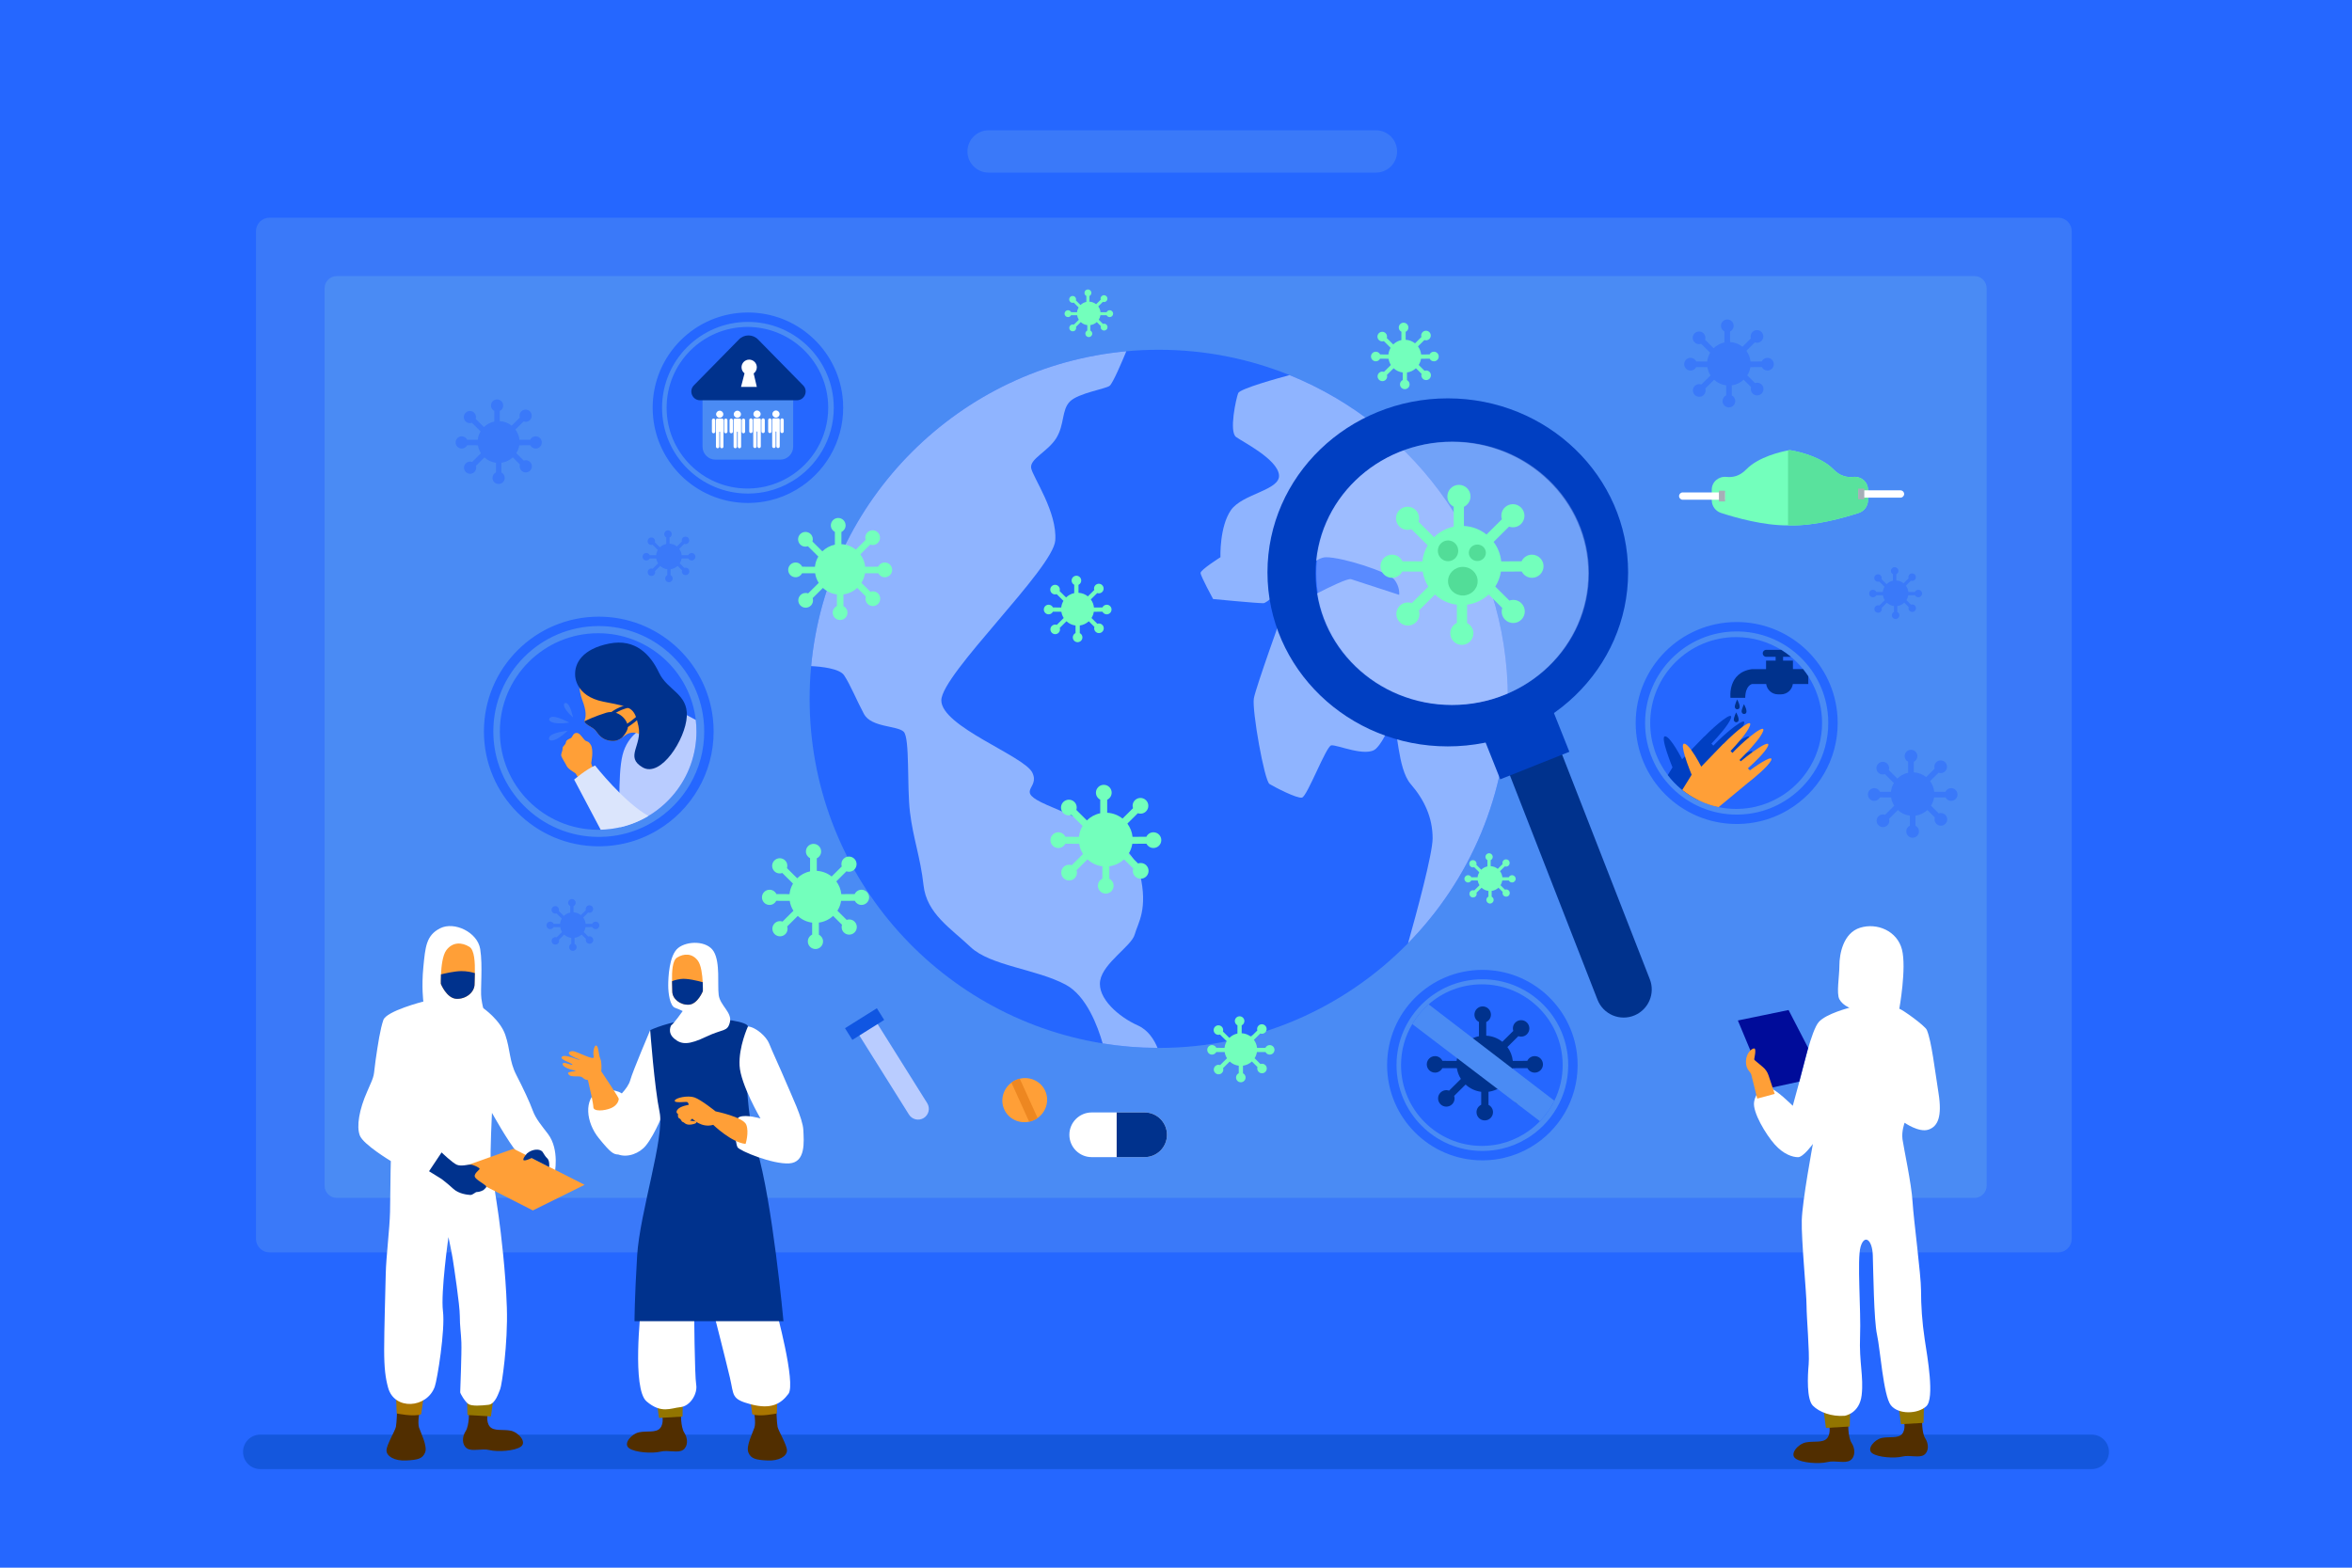 <?xml version="1.0" encoding="utf-8"?>
<!-- Generator: Adobe Illustrator 27.5.0, SVG Export Plug-In . SVG Version: 6.00 Build 0)  -->
<svg version="1.1" xmlns="http://www.w3.org/2000/svg" xmlns:xlink="http://www.w3.org/1999/xlink" x="0px" y="0px"
	 viewBox="0 0 750 500" style="enable-background:new 0 0 750 500;" xml:space="preserve">
<g id="BACKGROUND">
	<rect id="XMLID_128_" style="fill:#2567FF;" width="750" height="500"/>
</g>
<g id="OBJECTS">
	<g id="XMLID_147_">
		<g id="XMLID_142_">
			<path id="XMLID_71_" style="fill:#3A79F9;" d="M656.321,399.43H85.929c-2.377,0-4.304-1.927-4.304-4.304V73.734
				c0-2.377,1.927-4.304,4.304-4.304h570.391c2.377,0,4.304,1.927,4.304,4.304v321.391
				C660.625,397.503,658.698,399.43,656.321,399.43z"/>
			<path id="XMLID_117_" style="fill:#4A8BF4;" d="M629.613,382.055H107.387c-2.147,0-3.887-1.74-3.887-3.887V91.942
				c0-2.147,1.74-3.887,3.887-3.887h522.226c2.147,0,3.887,1.74,3.887,3.887v286.226C633.5,380.315,631.76,382.055,629.613,382.055z
				"/>
			<path id="XMLID_141_" style="fill:#3A79F9;" d="M438.75,55.055h-123.5c-3.728,0-6.75-3.022-6.75-6.75l0,0
				c0-3.728,3.022-6.75,6.75-6.75h123.5c3.728,0,6.75,3.022,6.75,6.75l0,0C445.5,52.033,442.478,55.055,438.75,55.055z"/>
		</g>
		<path id="XMLID_166_" style="fill:#1457DD;" d="M667,468.555H83c-3.038,0-5.5-2.462-5.5-5.5l0,0c0-3.038,2.462-5.5,5.5-5.5h584
			c3.038,0,5.5,2.462,5.5,5.5l0,0C672.5,466.093,670.038,468.555,667,468.555z"/>
	</g>
	<g id="XMLID_133_">
		<path id="XMLID_67_" style="fill:#2567FF;" d="M480.83,222.885c0,30.35-12.14,57.86-31.83,77.94c-20.2,20.61-48.36,33.4-79.5,33.4
			c-0.13,0-0.26,0-0.39-0.01c-5.96-0.01-11.8-0.5-17.5-1.43c-52.99-8.55-93.44-54.5-93.44-109.9c0-3.52,0.16-7,0.49-10.44
			c4.94-53.18,47.3-95.51,100.5-100.41c3.4-0.32,6.85-0.48,10.34-0.48c14.75,0,28.83,2.87,41.71,8.08
			C452.03,136.145,480.83,176.155,480.83,222.885z"/>
		<path id="XMLID_59_" style="fill:#8FB4FF;" d="M369.11,334.215c-5.96-0.01-11.8-0.5-17.5-1.43c-1.53-5.36-5.13-15.17-11.78-18.73
			c-9.33-5-24-6-30.33-12s-14-10.67-15-19.67s-3.33-15-4.33-23.33c-1-8.33,0-23.67-2-25.67s-10.34-1.33-12.67-5.66
			c-2.33-4.34-4.33-9.34-6.33-12.34c-1.47-2.21-7.45-2.79-10.51-2.94c4.94-53.18,47.3-95.51,100.5-100.41
			c-1.34,3.25-4.31,10.26-5.33,11.02c-1.33,1-10,2.33-12.66,5c-2.67,2.67-1.67,7.33-4.34,11.67c-2.66,4.33-8.66,6.66-8,9.66
			c0.67,3,8.34,14,7.67,23s-36.33,42.67-36.33,51c0,8.34,26.33,17.67,29,23c2.66,5.34-6,5.67,4.66,10.34
			c10.67,4.66,27,10.66,29.67,22c2.67,11.33-0.67,15.66-1.67,19.33c-1,3.67-10,9-11,14.67c-1,5.66,6,11.66,12,14.33
			C366.19,328.545,368.09,331.715,369.11,334.215z"/>
		<path id="XMLID_63_" style="fill:#8FB4FF;" d="M449,300.825c2.63-9.36,7.83-28.46,7.83-33.44c0-6.66-2.66-12.33-7-17.33
			c-4.33-5-4-18.67-5.66-18.67c-1.67,0-2.34,4.34-5.34,7.34s-12.66-1.34-14.33-1c-1.67,0.33-7.67,16.33-9.33,16.66
			c-1.67,0.34-8.67-3.33-10.34-4.33c-1.66-1-5.66-23.67-5-27.33c0.67-3.67,9.34-27.67,9.34-27.67s19.66-11,21.66-10.33
			c2,0.66,15.34,5,15.34,5s0.33-2.67-1.67-5c-2-2.34-16.33-7-21.67-7c-5.33,0-17.66,14.66-20,14.66c-2.33,0-16-1.33-16-1.33
			s-4-7.33-4-8.33s6.34-5,6.34-5s-0.34-9.67,3.33-15c3.67-5.34,16-6.34,15.33-11.34c-0.66-5-11.33-10.33-13.66-12
			c-2.34-1.66,0-12.33,0.66-14c0.57-1.42,12.83-4.8,16.38-5.75c40.82,16.51,69.62,56.52,69.62,103.25
			C480.83,253.235,468.69,280.745,449,300.825z"/>
	</g>
	<g id="XMLID_132_">
		<path id="XMLID_70_" style="fill:#73FFBC;" d="M274.709,283.773c-0.963,0.003-1.785,0.572-2.174,1.386l-4.261,0.015
			c-0.157-1.519-0.729-2.91-1.592-4.074l3.229-3.207c0.851,0.301,1.834,0.121,2.517-0.557c0.95-0.944,0.956-2.479,0.012-3.43
			c-0.944-0.95-2.479-0.956-3.43-0.012c-0.668,0.663-0.858,1.616-0.592,2.455l-3.224,3.202c-1.311-1.049-2.947-1.702-4.733-1.797
			v-4.01c0.813-0.392,1.378-1.216,1.378-2.179c0-1.339-1.086-2.425-2.425-2.425c-1.34,0-2.425,1.086-2.425,2.425
			c0,0.941,0.541,1.747,1.325,2.15v4.192c-1.585,0.33-3.003,1.113-4.116,2.206l-3.249-3.227c0.267-0.839,0.076-1.792-0.592-2.455
			c-0.95-0.944-2.486-0.939-3.43,0.012c-0.944,0.95-0.939,2.486,0.012,3.43c0.683,0.678,1.666,0.858,2.517,0.557l3.413,3.389
			c-0.593,1.003-0.989,2.137-1.114,3.354l-4.175-0.014c-0.389-0.814-1.211-1.383-2.174-1.386c-1.339-0.005-2.429,1.077-2.434,2.417
			c-0.005,1.34,1.077,2.429,2.417,2.434c0.941,0.003,1.749-0.535,2.154-1.317l4.277,0.015c0.179,1.147,0.589,2.215,1.186,3.156
			l-3.478,3.454c-0.851-0.301-1.834-0.121-2.517,0.557c-0.95,0.944-0.956,2.48-0.012,3.43c0.944,0.95,2.48,0.956,3.43,0.012
			c0.668-0.663,0.858-1.616,0.592-2.455l3.368-3.345c1.241,1.146,2.827,1.917,4.589,2.137v3.812
			c-0.813,0.392-1.378,1.216-1.378,2.179c0,1.34,1.086,2.425,2.425,2.425c1.34,0,2.425-1.086,2.425-2.425
			c0-0.941-0.541-1.747-1.324-2.15v-3.853c1.738-0.233,3.303-1.001,4.528-2.137l2.838,2.818c-0.267,0.839-0.076,1.792,0.592,2.455
			c0.95,0.944,2.486,0.939,3.43-0.012c0.944-0.95,0.939-2.486-0.012-3.43c-0.683-0.678-1.666-0.858-2.517-0.557l-2.951-2.931
			c0.593-0.938,1-2.001,1.178-3.142l4.362-0.015c0.405,0.782,1.213,1.32,2.154,1.317c1.339-0.005,2.421-1.094,2.417-2.434
			C277.138,284.85,276.048,283.768,274.709,283.773z"/>
		<path id="XMLID_54_" style="fill:#73FFBC;" d="M282.132,179.401c-0.934,0.003-1.732,0.554-2.109,1.344l-4.134,0.014
			c-0.152-1.473-0.708-2.824-1.545-3.953l3.133-3.111c0.825,0.292,1.779,0.117,2.442-0.541c0.922-0.916,0.927-2.406,0.011-3.328
			c-0.916-0.922-2.406-0.927-3.328-0.011c-0.648,0.643-0.833,1.567-0.574,2.381l-3.128,3.107c-1.272-1.017-2.859-1.651-4.591-1.743
			v-3.89c0.789-0.38,1.337-1.18,1.337-2.114c0-1.299-1.053-2.353-2.353-2.353s-2.353,1.053-2.353,2.353
			c0,0.913,0.525,1.695,1.285,2.086v4.067c-1.538,0.32-2.914,1.08-3.993,2.14l-3.152-3.131c0.259-0.814,0.073-1.738-0.574-2.381
			c-0.922-0.916-2.412-0.911-3.328,0.011c-0.916,0.922-0.911,2.412,0.012,3.328c0.663,0.658,1.617,0.833,2.442,0.541l3.311,3.288
			c-0.576,0.973-0.959,2.074-1.081,3.254l-4.051-0.014c-0.377-0.79-1.175-1.341-2.109-1.344c-1.299-0.005-2.357,1.045-2.361,2.345
			c-0.005,1.299,1.045,2.357,2.345,2.361c0.913,0.003,1.697-0.52,2.09-1.278l4.149,0.014c0.173,1.113,0.571,2.149,1.151,3.062
			l-3.374,3.351c-0.825-0.292-1.779-0.117-2.442,0.541c-0.922,0.916-0.927,2.406-0.011,3.328c0.916,0.922,2.406,0.927,3.328,0.011
			c0.648-0.643,0.833-1.567,0.574-2.381l3.267-3.245c1.203,1.111,2.743,1.86,4.452,2.074v3.699c-0.789,0.38-1.337,1.18-1.337,2.114
			c0,1.299,1.053,2.353,2.353,2.353s2.353-1.053,2.353-2.353c0-0.913-0.525-1.695-1.285-2.086v-3.738
			c1.687-0.226,3.205-0.971,4.393-2.073l2.753,2.734c-0.259,0.814-0.073,1.738,0.574,2.381c0.922,0.916,2.412,0.911,3.328-0.011
			c0.916-0.922,0.911-2.412-0.012-3.328c-0.663-0.658-1.617-0.833-2.442-0.541l-2.863-2.844c0.575-0.91,0.97-1.941,1.143-3.048
			l4.233-0.014c0.393,0.758,1.177,1.281,2.09,1.278c1.299-0.005,2.349-1.062,2.345-2.361
			C284.488,180.446,283.431,179.396,282.132,179.401z"/>
		<path id="XMLID_55_" style="fill:#3A79F9;" d="M622.172,251.373c-0.805,0.003-1.492,0.478-1.818,1.159l-3.563,0.012
			c-0.131-1.27-0.61-2.433-1.331-3.406l2.7-2.681c0.711,0.251,1.533,0.101,2.104-0.466c0.795-0.789,0.799-2.073,0.01-2.868
			c-0.789-0.795-2.073-0.799-2.868-0.01c-0.558,0.554-0.718,1.351-0.495,2.052l-2.695,2.677c-1.096-0.877-2.464-1.423-3.957-1.502
			v-3.353c0.68-0.327,1.152-1.017,1.152-1.822c0-1.12-0.908-2.028-2.028-2.028c-1.12,0-2.028,0.908-2.028,2.028
			c0,0.787,0.453,1.461,1.107,1.797v3.505c-1.326,0.276-2.511,0.93-3.441,1.844l-2.717-2.698c0.223-0.701,0.063-1.498-0.495-2.052
			c-0.794-0.789-2.078-0.785-2.867,0.01c-0.789,0.795-0.785,2.078,0.01,2.868c0.571,0.567,1.393,0.717,2.104,0.466l2.853,2.834
			c-0.496,0.839-0.826,1.787-0.932,2.804l-3.491-0.012c-0.325-0.681-1.013-1.156-1.818-1.159c-1.12-0.004-2.031,0.901-2.035,2.021
			s0.901,2.031,2.021,2.035c0.787,0.003,1.463-0.448,1.801-1.101l3.575,0.012c0.149,0.959,0.492,1.852,0.992,2.639l-2.908,2.888
			c-0.711-0.251-1.533-0.101-2.104,0.466c-0.794,0.789-0.799,2.073-0.01,2.867c0.789,0.795,2.073,0.799,2.867,0.01
			c0.558-0.554,0.718-1.351,0.495-2.052l2.815-2.796c1.037,0.958,2.363,1.603,3.837,1.787v3.187
			c-0.68,0.327-1.152,1.017-1.152,1.822c0,1.12,0.908,2.028,2.028,2.028c1.12,0,2.028-0.908,2.028-2.028
			c0-0.787-0.453-1.461-1.107-1.797v-3.221c1.453-0.195,2.762-0.837,3.786-1.786l2.372,2.356c-0.223,0.701-0.063,1.498,0.495,2.052
			c0.795,0.789,2.078,0.785,2.868-0.01c0.789-0.795,0.785-2.079-0.01-2.867c-0.571-0.567-1.393-0.717-2.104-0.466l-2.467-2.45
			c0.496-0.784,0.836-1.673,0.985-2.627l3.647-0.012c0.339,0.653,1.014,1.104,1.801,1.101c1.12-0.004,2.025-0.915,2.021-2.035
			S623.292,251.37,622.172,251.373z"/>
		<path id="XMLID_167_" style="fill:#3A79F9;" d="M563.586,114.128c-0.805,0.003-1.492,0.478-1.818,1.159l-3.563,0.012
			c-0.131-1.27-0.61-2.433-1.331-3.406l2.7-2.681c0.711,0.251,1.533,0.101,2.104-0.466c0.794-0.789,0.799-2.073,0.01-2.868
			c-0.789-0.795-2.073-0.799-2.868-0.01c-0.558,0.554-0.718,1.351-0.495,2.052l-2.695,2.677c-1.096-0.877-2.464-1.423-3.957-1.502
			v-3.353c0.68-0.327,1.152-1.017,1.152-1.822c0-1.12-0.908-2.028-2.028-2.028c-1.12,0-2.028,0.908-2.028,2.028
			c0,0.787,0.453,1.461,1.107,1.797v3.505c-1.325,0.276-2.511,0.931-3.441,1.844l-2.717-2.698c0.223-0.701,0.063-1.498-0.495-2.052
			c-0.794-0.789-2.078-0.785-2.867,0.01c-0.789,0.794-0.785,2.078,0.01,2.868c0.571,0.567,1.393,0.717,2.104,0.466l2.853,2.834
			c-0.496,0.839-0.826,1.787-0.932,2.804l-3.491-0.012c-0.325-0.681-1.013-1.156-1.818-1.159c-1.12-0.004-2.031,0.901-2.035,2.021
			c-0.004,1.12,0.901,2.031,2.021,2.035c0.787,0.003,1.463-0.448,1.801-1.101l3.575,0.012c0.149,0.959,0.492,1.852,0.992,2.639
			l-2.908,2.888c-0.711-0.251-1.533-0.101-2.104,0.466c-0.794,0.789-0.799,2.073-0.01,2.868c0.789,0.795,2.073,0.799,2.868,0.01
			c0.558-0.554,0.718-1.351,0.495-2.052l2.815-2.796c1.037,0.958,2.364,1.603,3.837,1.787v3.187
			c-0.68,0.327-1.152,1.017-1.152,1.821c0,1.12,0.908,2.028,2.028,2.028c1.12,0,2.028-0.908,2.028-2.028
			c0-0.787-0.453-1.461-1.107-1.797v-3.221c1.453-0.195,2.761-0.837,3.786-1.786l2.372,2.356c-0.223,0.701-0.063,1.498,0.495,2.052
			c0.795,0.789,2.078,0.785,2.868-0.01c0.789-0.795,0.785-2.078-0.01-2.868c-0.571-0.567-1.393-0.717-2.104-0.466l-2.467-2.45
			c0.496-0.784,0.836-1.673,0.985-2.627l3.647-0.013c0.338,0.654,1.014,1.104,1.801,1.101c1.12-0.004,2.024-0.915,2.021-2.035
			C565.617,115.029,564.706,114.124,563.586,114.128z"/>
		<path id="XMLID_168_" style="fill:#3A79F9;" d="M611.706,188.111c-0.475,0.002-0.88,0.282-1.072,0.684l-2.102,0.007
			c-0.077-0.749-0.36-1.436-0.785-2.01l1.593-1.582c0.42,0.148,0.905,0.06,1.241-0.275c0.469-0.465,0.471-1.223,0.006-1.692
			c-0.466-0.469-1.223-0.471-1.692-0.006c-0.329,0.327-0.423,0.797-0.292,1.211l-1.59,1.579c-0.647-0.517-1.453-0.839-2.334-0.886
			v-1.978c0.401-0.193,0.68-0.6,0.68-1.075c0-0.661-0.536-1.196-1.196-1.196c-0.661,0-1.196,0.536-1.196,1.196
			c0,0.464,0.267,0.862,0.653,1.06v2.068c-0.782,0.163-1.481,0.549-2.03,1.088l-1.603-1.592c0.132-0.414,0.037-0.884-0.292-1.211
			c-0.469-0.465-1.226-0.463-1.692,0.006c-0.466,0.469-0.463,1.226,0.006,1.692c0.337,0.335,0.822,0.423,1.242,0.275l1.683,1.672
			c-0.293,0.495-0.488,1.054-0.549,1.654l-2.06-0.007c-0.192-0.402-0.597-0.682-1.072-0.684c-0.661-0.002-1.198,0.532-1.2,1.192
			c-0.002,0.661,0.531,1.198,1.192,1.2c0.464,0.002,0.863-0.264,1.063-0.65l2.109,0.007c0.088,0.566,0.29,1.092,0.585,1.557
			l-1.716,1.704c-0.42-0.148-0.905-0.06-1.241,0.275c-0.469,0.465-0.471,1.223-0.006,1.692c0.466,0.469,1.223,0.471,1.692,0.006
			c0.329-0.327,0.423-0.797,0.292-1.211l1.661-1.65c0.612,0.565,1.394,0.946,2.263,1.054v1.88c-0.401,0.193-0.68,0.6-0.68,1.075
			c0,0.661,0.536,1.196,1.196,1.196s1.196-0.536,1.196-1.196c0-0.464-0.267-0.862-0.653-1.06v-1.9
			c0.857-0.115,1.629-0.494,2.233-1.054l1.4,1.39c-0.131,0.414-0.037,0.884,0.292,1.211c0.469,0.465,1.226,0.463,1.692-0.006
			c0.466-0.469,0.463-1.226-0.006-1.692c-0.337-0.335-0.822-0.423-1.242-0.275l-1.456-1.446c0.292-0.462,0.493-0.987,0.581-1.55
			l2.152-0.007c0.2,0.386,0.598,0.651,1.063,0.65c0.661-0.002,1.194-0.54,1.192-1.2
			C612.904,188.643,612.366,188.109,611.706,188.111z"/>
		<path id="XMLID_169_" style="fill:#3A79F9;" d="M220.549,176.372c-0.475,0.002-0.88,0.282-1.072,0.683l-2.102,0.007
			c-0.077-0.749-0.36-1.435-0.785-2.009l1.593-1.582c0.42,0.148,0.905,0.06,1.242-0.275c0.469-0.465,0.471-1.223,0.006-1.692
			c-0.465-0.469-1.223-0.471-1.692-0.006c-0.329,0.327-0.423,0.797-0.292,1.211l-1.59,1.579c-0.647-0.517-1.454-0.839-2.334-0.886
			v-1.978c0.401-0.193,0.68-0.6,0.68-1.075c0-0.661-0.535-1.196-1.196-1.196c-0.661,0-1.196,0.536-1.196,1.196
			c0,0.464,0.267,0.862,0.653,1.06v2.068c-0.782,0.163-1.481,0.549-2.03,1.088l-1.603-1.592c0.131-0.414,0.037-0.884-0.292-1.211
			c-0.469-0.465-1.226-0.463-1.692,0.006c-0.466,0.469-0.463,1.226,0.006,1.692c0.337,0.335,0.822,0.423,1.242,0.275l1.683,1.672
			c-0.293,0.495-0.488,1.054-0.55,1.655l-2.059-0.007c-0.192-0.402-0.598-0.682-1.072-0.683c-0.661-0.002-1.198,0.531-1.2,1.192
			c-0.002,0.661,0.531,1.198,1.192,1.2c0.464,0.002,0.863-0.264,1.063-0.65l2.109,0.007c0.088,0.566,0.29,1.092,0.585,1.557
			l-1.716,1.704c-0.42-0.148-0.905-0.06-1.242,0.275c-0.469,0.465-0.471,1.223-0.006,1.692c0.466,0.469,1.223,0.471,1.692,0.006
			c0.329-0.327,0.423-0.797,0.292-1.211l1.661-1.65c0.612,0.565,1.394,0.946,2.263,1.054v1.88c-0.401,0.193-0.68,0.6-0.68,1.075
			c0,0.661,0.536,1.196,1.196,1.196c0.661,0,1.196-0.536,1.196-1.196c0-0.464-0.267-0.862-0.653-1.06v-1.9
			c0.857-0.115,1.629-0.494,2.233-1.054l1.4,1.39c-0.132,0.414-0.037,0.884,0.292,1.211c0.469,0.465,1.226,0.463,1.692-0.006
			c0.466-0.469,0.463-1.226-0.006-1.692c-0.337-0.335-0.822-0.423-1.242-0.275l-1.456-1.446c0.292-0.462,0.493-0.987,0.581-1.55
			l2.152-0.007c0.2,0.386,0.598,0.651,1.063,0.65c0.661-0.002,1.194-0.54,1.192-1.2
			C221.747,176.903,221.209,176.369,220.549,176.372z"/>
		<path id="XMLID_170_" style="fill:#3A79F9;" d="M189.92,293.949c-0.475,0.002-0.88,0.282-1.072,0.683l-2.102,0.007
			c-0.077-0.749-0.36-1.435-0.785-2.009l1.593-1.582c0.42,0.148,0.905,0.06,1.241-0.275c0.469-0.466,0.471-1.223,0.006-1.692
			c-0.465-0.469-1.223-0.471-1.692-0.006c-0.329,0.327-0.423,0.797-0.292,1.211l-1.59,1.579c-0.647-0.517-1.454-0.839-2.334-0.886
			v-1.978c0.401-0.193,0.68-0.6,0.68-1.075c0-0.661-0.535-1.196-1.196-1.196s-1.196,0.536-1.196,1.196
			c0,0.464,0.267,0.862,0.653,1.06v2.068c-0.782,0.163-1.481,0.549-2.03,1.088l-1.603-1.592c0.131-0.414,0.037-0.884-0.292-1.211
			c-0.469-0.465-1.226-0.463-1.692,0.006c-0.466,0.469-0.463,1.226,0.006,1.692c0.337,0.335,0.822,0.423,1.242,0.275l1.683,1.672
			c-0.293,0.495-0.488,1.054-0.55,1.654l-2.059-0.007c-0.192-0.402-0.598-0.682-1.072-0.683c-0.661-0.002-1.198,0.531-1.2,1.192
			c-0.002,0.661,0.531,1.198,1.192,1.2c0.464,0.002,0.863-0.264,1.063-0.65l2.109,0.007c0.088,0.566,0.29,1.092,0.585,1.557
			l-1.716,1.704c-0.42-0.148-0.905-0.06-1.242,0.275c-0.469,0.465-0.471,1.223-0.006,1.692c0.465,0.469,1.223,0.471,1.692,0.006
			c0.329-0.327,0.423-0.797,0.292-1.211l1.661-1.65c0.612,0.565,1.394,0.946,2.264,1.054v1.88c-0.401,0.193-0.68,0.6-0.68,1.075
			c0,0.661,0.536,1.196,1.196,1.196c0.661,0,1.196-0.536,1.196-1.196c0-0.464-0.267-0.862-0.653-1.06v-1.9
			c0.857-0.115,1.629-0.494,2.233-1.054l1.399,1.39c-0.131,0.414-0.037,0.884,0.292,1.211c0.469,0.465,1.226,0.463,1.692-0.006
			c0.466-0.469,0.463-1.226-0.006-1.692c-0.337-0.335-0.822-0.423-1.242-0.275l-1.456-1.446c0.292-0.462,0.493-0.987,0.581-1.55
			l2.152-0.007c0.2,0.386,0.598,0.651,1.063,0.65c0.661-0.002,1.194-0.54,1.192-1.2C191.118,294.48,190.581,293.947,189.92,293.949z
			"/>
		<path id="XMLID_56_" style="fill:#73FFBC;" d="M404.882,333.32c-0.604,0.002-1.12,0.359-1.364,0.869l-2.673,0.009
			c-0.098-0.953-0.458-1.826-0.999-2.556l2.026-2.012c0.534,0.189,1.151,0.076,1.579-0.35c0.596-0.592,0.6-1.556,0.007-2.152
			c-0.592-0.596-1.556-0.6-2.152-0.007c-0.419,0.416-0.539,1.014-0.371,1.54l-2.023,2.009c-0.823-0.658-1.849-1.068-2.969-1.127
			v-2.516c0.51-0.246,0.865-0.763,0.865-1.367c0-0.84-0.681-1.522-1.522-1.522c-0.84,0-1.522,0.681-1.522,1.522
			c0,0.59,0.34,1.096,0.831,1.349v2.63c-0.995,0.207-1.884,0.698-2.582,1.384l-2.039-2.025c0.167-0.526,0.047-1.124-0.371-1.54
			c-0.596-0.592-1.56-0.589-2.152,0.007c-0.592,0.596-0.589,1.56,0.007,2.152c0.428,0.426,1.045,0.538,1.579,0.35l2.141,2.126
			c-0.372,0.629-0.62,1.341-0.699,2.104l-2.62-0.009c-0.244-0.511-0.76-0.867-1.364-0.869c-0.84-0.003-1.524,0.676-1.527,1.516
			c-0.003,0.84,0.676,1.524,1.516,1.527c0.59,0.002,1.098-0.336,1.352-0.826l2.683,0.009c0.112,0.72,0.369,1.39,0.744,1.98
			l-2.182,2.167c-0.534-0.189-1.151-0.076-1.579,0.35c-0.596,0.592-0.6,1.556-0.007,2.152c0.592,0.596,1.556,0.6,2.152,0.007
			c0.419-0.416,0.539-1.014,0.371-1.54l2.113-2.098c0.778,0.719,1.774,1.203,2.879,1.341v2.392c-0.51,0.246-0.865,0.763-0.865,1.367
			c0,0.84,0.681,1.521,1.522,1.521c0.84,0,1.522-0.681,1.522-1.521c0-0.59-0.34-1.096-0.831-1.349v-2.417
			c1.091-0.146,2.072-0.628,2.841-1.34l1.78,1.768c-0.167,0.526-0.047,1.124,0.371,1.54c0.596,0.592,1.56,0.589,2.152-0.007
			c0.592-0.596,0.589-1.56-0.007-2.152c-0.428-0.426-1.045-0.538-1.579-0.35l-1.852-1.839c0.372-0.588,0.628-1.255,0.739-1.971
			l2.737-0.009c0.254,0.49,0.761,0.828,1.352,0.826c0.84-0.003,1.519-0.687,1.516-1.527
			C406.406,333.996,405.723,333.317,404.882,333.32z"/>
		<path id="XMLID_57_" style="fill:#73FFBC;" d="M482.152,279.138c-0.46,0.002-0.854,0.273-1.04,0.663l-2.038,0.007
			c-0.075-0.727-0.349-1.392-0.762-1.949l1.545-1.534c0.407,0.144,0.877,0.058,1.204-0.267c0.455-0.451,0.457-1.186,0.006-1.641
			c-0.452-0.455-1.186-0.457-1.641-0.006c-0.319,0.317-0.411,0.773-0.283,1.174l-1.542,1.532c-0.627-0.502-1.41-0.814-2.264-0.86
			v-1.918c0.389-0.187,0.659-0.582,0.659-1.042c0-0.641-0.519-1.16-1.16-1.16c-0.641,0-1.16,0.52-1.16,1.16
			c0,0.45,0.259,0.836,0.634,1.028v2.005c-0.758,0.158-1.437,0.532-1.969,1.055l-1.554-1.544c0.127-0.401,0.036-0.857-0.283-1.174
			c-0.454-0.451-1.189-0.449-1.641,0.006c-0.452,0.454-0.449,1.189,0.006,1.641c0.327,0.325,0.797,0.41,1.204,0.267l1.632,1.621
			c-0.284,0.48-0.473,1.022-0.533,1.604l-1.997-0.007c-0.186-0.389-0.579-0.661-1.04-0.663c-0.641-0.002-1.162,0.515-1.164,1.156
			c-0.002,0.641,0.515,1.162,1.156,1.164c0.45,0.002,0.837-0.256,1.03-0.63l2.046,0.007c0.086,0.549,0.282,1.06,0.568,1.51
			l-1.664,1.652c-0.407-0.144-0.877-0.058-1.204,0.267c-0.455,0.451-0.457,1.186-0.006,1.641c0.451,0.455,1.186,0.457,1.641,0.006
			c0.319-0.317,0.411-0.773,0.283-1.174l1.611-1.6c0.593,0.548,1.352,0.917,2.195,1.022v1.824c-0.389,0.187-0.659,0.582-0.659,1.042
			c0,0.641,0.519,1.16,1.16,1.16c0.641,0,1.16-0.519,1.16-1.16c0-0.45-0.259-0.836-0.634-1.028v-1.843
			c0.832-0.111,1.58-0.479,2.166-1.022l1.357,1.348c-0.127,0.401-0.036,0.857,0.283,1.174c0.455,0.452,1.189,0.449,1.641-0.006
			c0.452-0.455,0.449-1.189-0.006-1.641c-0.327-0.324-0.797-0.41-1.204-0.267l-1.412-1.402c0.284-0.448,0.478-0.957,0.564-1.503
			l2.087-0.007c0.194,0.374,0.58,0.632,1.03,0.63c0.641-0.002,1.158-0.523,1.156-1.164
			C483.313,279.654,482.792,279.136,482.152,279.138z"/>
		<path id="XMLID_58_" style="fill:#73FFBC;" d="M367.798,265.449c-0.996,0.003-1.846,0.591-2.249,1.433l-4.408,0.015
			c-0.162-1.571-0.754-3.01-1.647-4.214l3.34-3.317c0.88,0.311,1.897,0.125,2.603-0.577c0.983-0.976,0.988-2.565,0.012-3.548
			c-0.976-0.983-2.565-0.988-3.548-0.012c-0.69,0.686-0.888,1.671-0.612,2.539l-3.335,3.312c-1.356-1.085-3.048-1.76-4.895-1.859
			v-4.148c0.841-0.405,1.426-1.258,1.426-2.254c0-1.385-1.123-2.509-2.509-2.509s-2.509,1.123-2.509,2.509
			c0,0.973,0.56,1.807,1.37,2.223v4.336c-1.64,0.341-3.106,1.151-4.258,2.282l-3.361-3.338c0.276-0.868,0.078-1.853-0.612-2.539
			c-0.983-0.976-2.571-0.971-3.548,0.012c-0.976,0.983-0.971,2.571,0.012,3.548c0.707,0.702,1.724,0.887,2.604,0.576l3.53,3.506
			c-0.614,1.038-1.023,2.211-1.152,3.47l-4.319-0.015c-0.402-0.842-1.253-1.43-2.249-1.433c-1.385-0.005-2.512,1.115-2.517,2.5
			c-0.005,1.385,1.115,2.513,2.5,2.517c0.973,0.003,1.81-0.554,2.228-1.362l4.423,0.015c0.185,1.186,0.609,2.291,1.227,3.264
			l-3.598,3.573c-0.88-0.311-1.897-0.125-2.604,0.577c-0.983,0.976-0.988,2.565-0.012,3.548c0.976,0.983,2.565,0.989,3.548,0.012
			c0.69-0.686,0.888-1.671,0.612-2.539l3.483-3.46c1.283,1.185,2.924,1.983,4.746,2.211v3.943c-0.841,0.405-1.426,1.258-1.426,2.254
			c0,1.385,1.123,2.509,2.509,2.509c1.385,0,2.509-1.123,2.509-2.509c0-0.973-0.56-1.807-1.37-2.223v-3.985
			c1.798-0.241,3.417-1.036,4.684-2.21l2.935,2.915c-0.276,0.868-0.078,1.853,0.612,2.539c0.983,0.976,2.571,0.971,3.548-0.012
			c0.976-0.983,0.971-2.571-0.012-3.548c-0.706-0.702-1.724-0.887-2.603-0.576l-3.053-3.032c0.613-0.97,1.034-2.069,1.219-3.25
			l4.512-0.016c0.419,0.809,1.255,1.366,2.228,1.362c1.385-0.005,2.505-1.132,2.5-2.517
			C370.311,266.564,369.184,265.444,367.798,265.449z"/>
		<path id="XMLID_60_" style="fill:#73FFBC;" d="M353.849,98.943c-0.436,0.002-0.809,0.259-0.985,0.628l-1.931,0.007
			c-0.071-0.688-0.33-1.319-0.721-1.846l1.463-1.453c0.385,0.136,0.831,0.055,1.14-0.252c0.431-0.428,0.433-1.123,0.005-1.554
			c-0.428-0.431-1.123-0.433-1.554-0.005c-0.302,0.3-0.389,0.732-0.268,1.112l-1.461,1.451c-0.594-0.475-1.335-0.771-2.144-0.814
			v-1.817c0.368-0.177,0.624-0.551,0.624-0.987c0-0.607-0.492-1.099-1.099-1.099c-0.607,0-1.099,0.492-1.099,1.099
			c0,0.426,0.245,0.792,0.6,0.974v1.899c-0.718,0.149-1.361,0.504-1.865,0.999l-1.472-1.462c0.121-0.38,0.034-0.812-0.268-1.112
			c-0.43-0.428-1.126-0.425-1.554,0.005c-0.428,0.431-0.425,1.126,0.005,1.554c0.309,0.307,0.755,0.389,1.14,0.253l1.546,1.535
			c-0.269,0.455-0.448,0.968-0.505,1.52l-1.892-0.007c-0.176-0.369-0.549-0.626-0.985-0.628c-0.607-0.002-1.1,0.488-1.102,1.095
			c-0.002,0.607,0.488,1.101,1.095,1.103c0.426,0.001,0.792-0.243,0.976-0.597l1.938,0.007c0.081,0.52,0.267,1.003,0.538,1.43
			l-1.576,1.565c-0.385-0.136-0.831-0.055-1.14,0.253c-0.431,0.428-0.433,1.123-0.005,1.554c0.428,0.431,1.123,0.433,1.554,0.005
			c0.302-0.3,0.389-0.732,0.268-1.112l1.526-1.515c0.562,0.519,1.281,0.869,2.079,0.968v1.727c-0.368,0.178-0.624,0.551-0.624,0.987
			c0,0.607,0.492,1.099,1.099,1.099c0.607,0,1.099-0.492,1.099-1.099c0-0.426-0.245-0.792-0.6-0.974v-1.745
			c0.788-0.105,1.496-0.454,2.051-0.968l1.286,1.277c-0.121,0.38-0.034,0.812,0.268,1.112c0.431,0.428,1.126,0.425,1.554-0.005
			c0.428-0.431,0.425-1.126-0.005-1.554c-0.309-0.307-0.755-0.389-1.14-0.253l-1.337-1.328c0.269-0.425,0.453-0.906,0.534-1.424
			l1.977-0.007c0.183,0.354,0.55,0.598,0.976,0.597c0.607-0.002,1.097-0.496,1.095-1.103
			C354.95,99.431,354.456,98.94,353.849,98.943z"/>
		<path id="XMLID_158_" style="fill:#3A79F9;" d="M170.812,139.157c-0.774,0.003-1.436,0.46-1.748,1.114l-3.427,0.012
			c-0.126-1.221-0.587-2.34-1.281-3.276l2.597-2.579c0.684,0.242,1.475,0.097,2.024-0.448c0.764-0.759,0.769-1.994,0.009-2.758
			c-0.759-0.764-1.994-0.769-2.758-0.009c-0.537,0.533-0.69,1.299-0.476,1.974l-2.593,2.575c-1.055-0.843-2.37-1.368-3.806-1.445
			v-3.225c0.654-0.315,1.108-0.978,1.108-1.752c0-1.077-0.873-1.95-1.95-1.95c-1.077,0-1.951,0.873-1.951,1.95
			c0,0.757,0.436,1.405,1.065,1.729v3.371c-1.275,0.265-2.415,0.895-3.31,1.774l-2.613-2.595c0.214-0.675,0.061-1.441-0.476-1.974
			c-0.764-0.759-1.999-0.755-2.758,0.01s-0.755,1.999,0.01,2.758c0.549,0.546,1.34,0.69,2.024,0.448l2.745,2.726
			c-0.477,0.807-0.795,1.719-0.896,2.698l-3.358-0.011c-0.313-0.655-0.974-1.112-1.748-1.114c-1.077-0.004-1.953,0.867-1.957,1.944
			c-0.004,1.077,0.867,1.953,1.944,1.957c0.757,0.003,1.407-0.431,1.732-1.059l3.439,0.012c0.144,0.923,0.473,1.781,0.954,2.538
			l-2.797,2.778c-0.684-0.242-1.475-0.097-2.024,0.448c-0.764,0.759-0.769,1.994-0.01,2.758c0.759,0.764,1.994,0.769,2.758,0.009
			c0.537-0.533,0.69-1.299,0.476-1.974l2.708-2.69c0.998,0.921,2.273,1.542,3.69,1.719v3.066c-0.654,0.315-1.108,0.978-1.108,1.752
			c0,1.077,0.873,1.951,1.95,1.951c1.077,0,1.951-0.873,1.951-1.951c0-0.757-0.435-1.405-1.065-1.729v-3.098
			c1.398-0.187,2.656-0.805,3.641-1.718l2.282,2.266c-0.214,0.675-0.061,1.441,0.476,1.974c0.764,0.759,1.999,0.755,2.758-0.01
			c0.759-0.764,0.755-1.999-0.009-2.758c-0.549-0.546-1.34-0.69-2.024-0.448l-2.373-2.357c0.477-0.754,0.804-1.609,0.947-2.527
			l3.508-0.012c0.326,0.629,0.976,1.062,1.732,1.059c1.077-0.004,1.947-0.88,1.944-1.957
			C172.765,140.023,171.889,139.153,170.812,139.157z"/>
		<path id="XMLID_66_" style="fill:#73FFBC;" d="M457.233,112.17c-0.608,0.002-1.128,0.361-1.374,0.876l-2.693,0.009
			c-0.099-0.96-0.461-1.839-1.006-2.574l2.04-2.026c0.538,0.19,1.159,0.076,1.591-0.352c0.601-0.596,0.604-1.567,0.008-2.167
			c-0.597-0.601-1.567-0.604-2.167-0.007c-0.422,0.419-0.542,1.021-0.374,1.551l-2.037,2.023c-0.829-0.663-1.862-1.075-2.991-1.136
			v-2.534c0.514-0.247,0.871-0.768,0.871-1.377c0-0.846-0.686-1.533-1.533-1.533s-1.533,0.686-1.533,1.533
			c0,0.595,0.342,1.104,0.837,1.358v2.649c-1.002,0.208-1.898,0.703-2.601,1.394l-2.053-2.039c0.168-0.53,0.048-1.132-0.374-1.551
			c-0.6-0.597-1.571-0.593-2.167,0.007c-0.596,0.601-0.593,1.571,0.008,2.167c0.432,0.429,1.053,0.542,1.591,0.352l2.157,2.142
			c-0.375,0.634-0.625,1.351-0.704,2.12l-2.638-0.009c-0.246-0.514-0.766-0.874-1.374-0.876c-0.846-0.003-1.535,0.681-1.538,1.527
			c-0.003,0.846,0.681,1.535,1.527,1.538c0.595,0.002,1.105-0.338,1.361-0.832l2.702,0.009c0.113,0.725,0.372,1.4,0.75,1.994
			l-2.198,2.183c-0.538-0.19-1.159-0.076-1.591,0.352c-0.601,0.597-0.604,1.567-0.007,2.167c0.596,0.601,1.567,0.604,2.167,0.007
			c0.422-0.419,0.542-1.021,0.374-1.551l2.128-2.114c0.784,0.724,1.786,1.212,2.9,1.351v2.409c-0.514,0.247-0.871,0.768-0.871,1.377
			c0,0.846,0.686,1.532,1.533,1.532s1.533-0.686,1.533-1.532c0-0.595-0.342-1.104-0.837-1.358v-2.434
			c1.098-0.147,2.087-0.633,2.861-1.35l1.793,1.781c-0.168,0.53-0.048,1.132,0.374,1.551c0.601,0.596,1.571,0.593,2.167-0.007
			c0.596-0.601,0.593-1.571-0.007-2.167c-0.432-0.429-1.053-0.542-1.591-0.352l-1.865-1.852c0.375-0.592,0.632-1.264,0.744-1.986
			l2.757-0.009c0.256,0.494,0.767,0.834,1.361,0.832c0.846-0.003,1.53-0.691,1.527-1.538
			C458.768,112.851,458.079,112.167,457.233,112.17z"/>
		<path id="XMLID_68_" style="fill:#73FFBC;" d="M352.908,192.871c-0.608,0.002-1.128,0.361-1.374,0.876l-2.693,0.009
			c-0.099-0.96-0.461-1.839-1.006-2.574l2.04-2.027c0.538,0.19,1.159,0.076,1.591-0.352c0.601-0.596,0.604-1.567,0.007-2.167
			c-0.596-0.601-1.567-0.604-2.167-0.008c-0.422,0.419-0.542,1.021-0.374,1.551l-2.037,2.023c-0.829-0.663-1.862-1.075-2.991-1.136
			v-2.534c0.514-0.247,0.871-0.768,0.871-1.377c0-0.846-0.686-1.533-1.533-1.533c-0.846,0-1.533,0.686-1.533,1.533
			c0,0.595,0.342,1.104,0.837,1.358v2.649c-1.002,0.208-1.898,0.703-2.601,1.394l-2.053-2.039c0.168-0.53,0.048-1.132-0.374-1.551
			c-0.601-0.596-1.571-0.593-2.167,0.007c-0.596,0.601-0.593,1.571,0.008,2.167c0.432,0.429,1.053,0.542,1.59,0.352l2.157,2.142
			c-0.375,0.634-0.625,1.351-0.704,2.12l-2.639-0.009c-0.246-0.514-0.765-0.873-1.374-0.876c-0.846-0.003-1.535,0.681-1.538,1.527
			c-0.003,0.846,0.681,1.535,1.527,1.538c0.595,0.002,1.105-0.338,1.361-0.832l2.702,0.009c0.113,0.725,0.372,1.4,0.75,1.994
			l-2.198,2.183c-0.538-0.19-1.159-0.076-1.591,0.352c-0.601,0.596-0.604,1.567-0.008,2.167c0.596,0.601,1.567,0.604,2.167,0.007
			c0.422-0.419,0.542-1.021,0.374-1.551l2.128-2.114c0.784,0.724,1.786,1.212,2.9,1.351v2.409c-0.514,0.247-0.871,0.768-0.871,1.377
			c0,0.846,0.686,1.532,1.533,1.532c0.846,0,1.533-0.686,1.533-1.532c0-0.595-0.342-1.104-0.837-1.358v-2.434
			c1.099-0.147,2.087-0.633,2.861-1.35l1.793,1.781c-0.168,0.53-0.048,1.132,0.374,1.551c0.6,0.596,1.571,0.593,2.167-0.007
			c0.596-0.601,0.593-1.571-0.008-2.167c-0.432-0.429-1.053-0.542-1.591-0.352l-1.865-1.852c0.375-0.592,0.632-1.264,0.744-1.986
			l2.757-0.009c0.256,0.494,0.767,0.834,1.361,0.832c0.846-0.003,1.53-0.691,1.527-1.538
			C354.443,193.552,353.754,192.868,352.908,192.871z"/>
	</g>
	<g id="XMLID_15_">
		<g id="XMLID_134_">
			<path id="XMLID_77_" style="fill:#003FC2;" d="M461.667,127.055c-31.756,0-57.5,24.848-57.5,55.5s25.744,55.5,57.5,55.5
				c31.756,0,57.5-24.848,57.5-55.5S493.423,127.055,461.667,127.055z M462.982,224.858c-24.014,0-43.482-18.79-43.482-41.97
				c0-23.179,19.468-41.97,43.482-41.97s43.482,18.79,43.482,41.97C506.464,206.068,486.996,224.858,462.982,224.858z"/>
			<ellipse id="XMLID_69_" style="opacity:0.36;fill:#B9CCFF;" cx="463.211" cy="182.805" rx="43.482" ry="41.97"/>
			<path id="XMLID_74_" style="fill:#00328D;" d="M521.285,323.814L521.285,323.814c-4.654,2.001-10.039-0.253-11.881-4.972
				l-30.202-77.375l16.467-7.079l30.423,77.94C527.847,316.827,525.721,321.907,521.285,323.814z"/>
			
				<rect id="XMLID_40_" x="474.837" y="229.893" transform="matrix(0.929 -0.37 0.37 0.929 -53.259 196.928)" style="fill:#003FC2;" width="23.723" height="14.798"/>
		</g>
		<g id="XMLID_135_">
			<path id="XMLID_79_" style="fill:#73FFBC;" d="M488.498,176.907c-1.465,0.005-2.716,0.87-3.308,2.109l-6.484,0.022
				c-0.238-2.311-1.11-4.428-2.423-6.199l4.914-4.88c1.294,0.458,2.791,0.184,3.83-0.848c1.446-1.436,1.454-3.773,0.018-5.219
				c-1.436-1.446-3.773-1.454-5.219-0.018c-1.016,1.009-1.306,2.458-0.901,3.735l-4.906,4.872c-1.995-1.596-4.484-2.589-7.201-2.734
				v-6.102c1.237-0.596,2.097-1.85,2.097-3.315c0-2.038-1.652-3.69-3.69-3.69c-2.038,0-3.69,1.652-3.69,3.69
				c0,1.432,0.824,2.659,2.015,3.271v6.379c-2.412,0.502-4.57,1.694-6.263,3.357l-4.944-4.911c0.405-1.277,0.115-2.726-0.901-3.735
				c-1.446-1.436-3.783-1.428-5.219,0.018s-1.428,3.783,0.018,5.219c1.039,1.032,2.536,1.306,3.83,0.848l5.193,5.158
				c-0.903,1.527-1.504,3.252-1.695,5.104l-6.354-0.022c-0.592-1.239-1.843-2.104-3.308-2.109c-2.038-0.007-3.696,1.64-3.703,3.678
				c-0.007,2.038,1.64,3.696,3.678,3.703c1.432,0.005,2.662-0.815,3.278-2.004l6.508,0.022c0.272,1.745,0.896,3.371,1.805,4.802
				l-5.293,5.256c-1.294-0.458-2.791-0.184-3.83,0.848c-1.446,1.436-1.454,3.773-0.018,5.219c1.436,1.446,3.773,1.454,5.219,0.018
				c1.016-1.009,1.306-2.458,0.901-3.735l5.125-5.089c1.888,1.743,4.302,2.917,6.983,3.252v5.801
				c-1.237,0.596-2.097,1.85-2.097,3.315c0,2.038,1.652,3.69,3.691,3.69c2.038,0,3.69-1.652,3.69-3.69
				c0-1.432-0.824-2.659-2.016-3.271v-5.862c2.645-0.354,5.026-1.523,6.89-3.251l4.318,4.288c-0.406,1.277-0.115,2.726,0.901,3.735
				c1.446,1.436,3.783,1.428,5.219-0.018c1.436-1.446,1.428-3.783-0.018-5.219c-1.039-1.032-2.536-1.306-3.83-0.848l-4.491-4.46
				c0.902-1.427,1.522-3.044,1.793-4.781l6.638-0.023c0.616,1.189,1.846,2.009,3.278,2.004c2.038-0.007,3.685-1.665,3.678-3.703
				C492.194,178.546,490.536,176.9,488.498,176.907z"/>
			<ellipse id="XMLID_78_" style="fill:#52DD98;" cx="461.75" cy="175.68" rx="3.25" ry="3.313"/>
			<path id="XMLID_81_" style="fill:#52DD98;" d="M471.189,185.367c0,2.52-2.113,4.563-4.719,4.563
				c-2.606,0-4.719-2.043-4.719-4.563c0-2.52,2.113-4.563,4.719-4.563C469.076,180.805,471.189,182.848,471.189,185.367z"/>
			<path id="XMLID_82_" style="fill:#52DD98;" d="M473.805,176.305c0,1.45-1.216,2.625-2.715,2.625
				c-1.499,0-2.715-1.175-2.715-2.625c0-1.45,1.216-2.625,2.715-2.625C472.59,173.68,473.805,174.855,473.805,176.305z"/>
		</g>
	</g>
	<g id="XMLID_144_">
		<g id="XMLID_80_">
			<path id="XMLID_72_" style="fill:#B9CCFF;" d="M294.578,356.566L294.578,356.566c-1.606,1.007-3.724,0.521-4.731-1.085
				l-16.408-26.173l5.816-3.646l16.408,26.173C296.67,353.441,296.184,355.559,294.578,356.566z"/>
			
				<rect id="XMLID_73_" x="269.836" y="324.457" transform="matrix(0.847 -0.531 0.531 0.847 -131.383 196.404)" style="fill:#1056E2;" width="11.988" height="4.406"/>
		</g>
		<g id="XMLID_83_">
			<path id="XMLID_95_" style="fill:#FF9F37;" d="M333.296,347.927c1.406,3.105,0.308,6.713-2.432,8.649
				c-0.374,0.257-0.78,0.492-1.212,0.688c-0.486,0.22-0.982,0.386-1.485,0.489c-3.215,0.694-6.555-0.862-7.936-3.912
				c-1.381-3.05-0.346-6.587,2.297-8.544c0.409-0.31,0.861-0.573,1.347-0.793c0.431-0.195,0.876-0.345,1.316-0.457
				C328.455,343.265,331.891,344.822,333.296,347.927z"/>
			<path id="XMLID_89_" style="fill:#ED8721;" d="M325.192,344.047l5.672,12.529c-0.374,0.257-0.78,0.492-1.212,0.688
				c-0.486,0.22-0.982,0.386-1.485,0.489l-5.639-12.457c0.409-0.31,0.861-0.573,1.347-0.793
				C324.307,344.308,324.752,344.158,325.192,344.047z"/>
		</g>
		<g id="XMLID_136_">
			<path id="XMLID_96_" style="fill:#FFFFFF;" d="M372.12,361.925v0.01c0,3.93-3.18,7.12-7.12,7.12h-16.88
				c-3.93,0-7.12-3.19-7.12-7.12v-0.01c0-3.93,3.19-7.12,7.12-7.12H365C368.94,354.805,372.12,357.995,372.12,361.925z"/>
			<path id="XMLID_93_" style="fill:#00328D;" d="M372.12,361.925v0.01c0,3.93-3.18,7.12-7.12,7.12h-8.92v-14.25H365
				C368.94,354.805,372.12,357.995,372.12,361.925z"/>
		</g>
	</g>
	<g id="XMLID_146_">
		<g id="XMLID_139_">
			<path id="XMLID_37_" style="fill:#512E00;" d="M149.563,449.992c0,0,0.125,4.625-1.063,6.438s-1.25,4.375,0.375,5.5
				s4.75-0.063,7.25,0.563s8.063,0.313,10-1.125s-0.813-4.563-3.25-5.063s-5.375,0.25-6.688-1.313s-0.625-4.188-0.625-4.188
				L149.563,449.992z"/>
			<path id="XMLID_36_" style="fill:#512E00;" d="M126.625,449.867c0,0-0.125,3.875-0.375,5.188s-3,5.75-3,7.563
				s2.5,3.375,6.25,3.188s5.25-0.563,6.063-2.563s-1.438-6.375-1.938-7.938s0.125-5,0.125-5L126.625,449.867z"/>
			<path id="XMLID_35_" style="fill:#AA7500;" d="M126.313,446.055l0.188,4.75c0,0,5.563,1.188,7.813,0.25l0.75-5.375
				L126.313,446.055z"/>
			<polygon id="XMLID_14_" style="fill:#937500;" points="148.938,446.117 149.063,451.305 156.563,451.742 157.25,446.555 			"/>
			<path id="XMLID_16_" style="fill:#FFFFFF;" d="M123.75,442.555c-0.81-2.987-1.25-6-1.25-12.125s0.375-18.25,0.5-24
				s1.25-14.375,1.375-19.875s0.125-12.625,0.25-16.25c0,0-8.75-5.25-9.875-8.125s-0.25-8.25,2.375-14.125s1.875-4.5,2.625-9.75
				s1.5-10.125,2.5-13S135,319.43,135,319.43s-0.625-4.625,0-11s0.875-10.125,5.375-12.375s11.875,1.25,12.75,6.625
				s0,13.125,0.375,15.75s0.625,3.125,0.625,3.125s5.375,3.75,7,8.5s1.25,8.375,3.5,12.75s4.25,8.625,5.25,11.375
				s2.96,4.953,4.875,7.5c3.792,5.042,2.083,12.792,2.083,12.792l-6.083-3.542c0,0-2.75,0.25-5.75-3.25s-8.125-12.75-8.125-12.75
				s-0.625,12.75-0.375,15.75s1.75,11.625,2.5,17.125s2.25,17.75,2.625,29.25s-1.625,24.875-2.125,26s-1.5,4.75-3.75,5
				s-5.25,0.5-6.375-0.25s-2.625-3.375-2.625-3.75s0.5-12.625,0.375-15.875s-0.5-5.125-0.5-8.5s-1.875-15.75-2.25-18.125
				s-1.375-7-1.375-7s-2.5,17.625-1.75,23.625s-1.819,21.909-2.625,24.125C136.125,449.18,125.75,449.93,123.75,442.555z"/>
			<polygon id="XMLID_41_" style="fill:#FF9F37;" points="155.063,378.492 169.917,386.055 186.417,377.888 163.75,366.388 
				146.917,372.388 			"/>
			<path id="XMLID_38_" style="fill:#00328D;" d="M140.813,367.555l-4,6l3.938,2.438c0,0,1.938,1.438,3.75,3.125
				s4.563,1.938,5.438,2s1.625-1,2.188-0.938s2.063-0.5,2.25-0.813s0.625-0.375,0.688-0.875s-2.438-1.688-3.438-2.813
				s1.25-2.5,1.313-2.875s-2.063-1.375-2.938-1.375s-2.938,0.625-4.313,0.063S140.813,367.555,140.813,367.555z"/>
			<path id="XMLID_64_" style="fill:#FF9F37;" d="M151.42,310.365c-0.02,1.44-0.09,2.73-0.09,3.52c0,2.59-2.75,4.84-5.83,4.67
				c-3.08-0.17-4.92-4.75-4.92-4.75s-0.04-1.3,0.04-3.03c0.12-2.58,0.51-6.12,1.71-7.72c2-2.67,4.92-2.58,7.34-1.08
				C151.34,303.015,151.49,307.095,151.42,310.365z"/>
			<path id="XMLID_39_" style="fill:#00328D;" d="M168.083,367.847c0,0-1.458,1.625-1.167,2.125c0.292,0.5,2.583-0.625,2.583-0.625
				l5.625,2.875c0,0,0.208-2-0.583-2.75c-0.792-0.75-0.75-0.958-1.5-2.042C172.292,366.347,169.875,366.347,168.083,367.847z"/>
			<path id="XMLID_62_" style="fill:#00328D;" d="M151.42,310.365c-0.02,1.44-0.09,2.73-0.09,3.52c0,2.59-2.75,4.84-5.83,4.67
				c-3.08-0.17-4.92-4.75-4.92-4.75s-0.04-1.3,0.04-3.03c0.97-0.25,4.22-1.02,6.42-1.05
				C148.86,309.695,150.55,310.105,151.42,310.365z"/>
		</g>
		<g id="XMLID_138_">
			<path id="XMLID_53_" style="fill:#512E00;" d="M217.133,450.492c0,0-0.125,4.625,1.063,6.438s1.25,4.375-0.375,5.5
				s-4.75-0.063-7.25,0.563s-8.063,0.313-10-1.125s0.813-4.563,3.25-5.063s5.375,0.25,6.688-1.313s0.625-4.188,0.625-4.188
				L217.133,450.492z"/>
			<path id="XMLID_52_" style="fill:#512E00;" d="M247.571,449.867c0,0,0.125,3.875,0.375,5.188s3,5.75,3,7.563
				s-2.5,3.375-6.25,3.188s-5.25-0.563-6.063-2.563s1.438-6.375,1.938-7.938s-0.125-5-0.125-5L247.571,449.867z"/>
			<path id="XMLID_51_" style="fill:#AA7500;" d="M247.883,446.055l-0.188,4.75c0,0-5.563,1.188-7.813,0.25l-0.75-5.375
				L247.883,446.055z"/>
			<polygon id="XMLID_50_" style="fill:#937500;" points="217.758,446.617 217.633,451.805 210.133,452.242 209.446,447.055 			"/>
			<path id="XMLID_46_" style="fill:#FFFFFF;" d="M227.667,419.055c0,0,3.75,14.667,5.083,20.333c1.333,5.667,0.333,6.833,6.667,8.5
				c6.333,1.667,9.5,0,12-3.333c2.5-3.333-4.083-27.333-4.083-27.333L227.667,419.055z"/>
			<path id="XMLID_47_" style="fill:#FFFFFF;" d="M221.333,417.555c0,0,0.167,21.229,0.667,24.063c0.5,2.833-1.833,6.833-5,7.167
				c-3.167,0.333-6.167,2.167-10.833-1.833c-4.667-4-1.833-29.229-1.833-29.229L221.333,417.555z"/>
			<path id="XMLID_48_" style="fill:#FFFFFF;" d="M207.333,328.555c0,0-5.583,13.125-6.333,15.875
				c-0.413,1.516-1.479,2.953-2.723,4.317c-0.009-0.007-0.017-0.019-0.027-0.025c-2.333-1.583-7.083-1.167-7.083-1.167
				c-5.333,2.917-4.167,10.583-0.25,15.417c3.77,4.653,4.685,5.211,6.235,5.247c2.977,1.071,6.776-0.323,8.848-2.913
				c3-3.75,5.875-11.25,5.875-11.25S214.417,330.555,207.333,328.555z"/>
			<path id="XMLID_42_" style="fill:#00328D;" d="M221.5,325.055c-8.161,0.583-14.167,3.5-14.167,3.5s1.333,18.167,3,26.167
				c1.667,8-6.333,32-7.167,45.833c-0.833,13.833-0.833,20.833-0.833,20.833h47.5c0,0-3.5-38.167-8.5-54.833
				c-5-16.667-2.833-37.833-2.833-39.167C238.5,326.055,230.833,324.388,221.5,325.055z"/>
			<path id="XMLID_44_" style="fill:#FFFFFF;" d="M238.5,327.388c0,0-3,6.5-2.667,12.5c0.333,6,6.667,16.833,6.667,16.833
				s-4.5-1.333-6.667-0.5c-2.167,0.833-1.333,8.5-0.667,9.667c0.667,1.167,11.167,5.5,16.5,5.167c5.333-0.333,4.667-7,4.5-10.667
				c-0.167-3.667-3.833-11.167-5.5-15.167c-1.667-4-4.583-10.25-5.417-12.417C244.417,330.638,241,327.555,238.5,327.388z"/>
			<path id="XMLID_43_" style="fill:#FF9F37;" d="M228.175,354.453c0,0-4.655-3.746-6.759-4.452
				c-2.104-0.705-6.018,0.129-6.249,1.023c-0.231,0.893,3.425,0.316,3.909,0.454c0.484,0.138,0.542,0.896,0.542,0.896
				s-2.609,0.384-3.507,1.442c-0.898,1.058,0.101,1.456,0.101,1.456s-0.217,1.212,0.419,1.442c0.636,0.23,0.572,1.018,1.117,1.141
				c0.545,0.123,0.86,1.14,2.893,0.769c2.033-0.371,1.443-0.935,0.974-1.012c-0.47-0.078-1.591-0.188-1.591-0.188l0.745-0.634
				c0,0,2.884,3.088,6.662,1.965c0,0,5.83,5.645,10.316,6.087c0,0,1.166-3.634,0.235-6.108
				C237.052,356.259,228.175,354.453,228.175,354.453z"/>
			<path id="XMLID_49_" style="fill:#FF9F37;" d="M191.729,341.682c0.066-0.738,0.198-2.836-0.297-3.992
				c-0.608-1.419-0.473-3.447-1.149-4.123c-0.676-0.676-1.352,1.893-0.946,3.447c0.406,1.555-5.407-1.757-6.691-1.757
				c-1.284,0-1.892,0.676-0.338,1.555c1.555,0.879,2.23,0.879,2.501,1.217c0.27,0.338-4.664-1.96-5.61-1.014
				c-0.946,0.946,3.042,1.892,3.312,2.501c0.27,0.608-2.636-1.014-3.042-0.338c-0.406,0.676,1.217,1.69,3.447,2.163
				c2.23,0.473-2.23,0.203-1.757,1.081c0.473,0.879,1.149,0.879,3.109,0.879c1.96,0,1.419,0.946,3.042,1.149
				c0.051,0.006,0.105,0.002,0.158,0.003c0.514,2.177,1.734,7.474,1.734,8.649c0,1.487,3.515,1.217,5.61,0.338
				c2.095-0.879,2.501-2.501,2.501-2.974C197.313,350.061,193.009,343.595,191.729,341.682z"/>
			<path id="XMLID_45_" style="fill:#FFFFFF;" d="M214.04,326.997c0,0-1.392,2.262,0.957,4.263
				c2.349,2.001,4.698,2.001,10.179-0.609c5.481-2.61,6.786-1.479,7.569-4.611c0.783-3.132-3.132-5.307-3.567-8.7
				c-0.435-3.393,0.522-10.266-1.566-13.833c-2.088-3.567-8.526-3.48-11.397-1.131c-2.871,2.349-3.132,9.483-3.132,11.919
				c0,2.436,0.522,6.525,2.175,7.134c1.653,0.609,2.436,1.044,2.436,1.044S214.736,326.649,214.04,326.997z"/>
			<path id="XMLID_65_" style="fill:#FF9F37;" d="M224.12,316.125c0,0-1.66,4.15-4.46,4.31c-2.79,0.15-5.28-1.89-5.28-4.23
				c0-0.73-0.07-1.91-0.08-3.23c-0.07-2.95,0.08-6.62,1.59-7.56c2.19-1.36,4.83-1.43,6.64,0.98c1.07,1.43,1.43,4.55,1.55,6.87
				C224.16,314.895,224.12,316.125,224.12,316.125z"/>
			<path id="XMLID_61_" style="fill:#00328D;" d="M224.12,316.125c0,0-1.66,4.15-4.46,4.31c-2.79,0.15-5.28-1.89-5.28-4.23
				c0-0.73-0.07-1.91-0.08-3.23c0.38-0.2,1.17-0.5,2.76-0.73c1.94-0.29,5.45,0.58,7.02,1.02
				C224.16,314.895,224.12,316.125,224.12,316.125z"/>
		</g>
		<g id="XMLID_140_">
			<path id="XMLID_161_" style="fill:#512E00;" d="M612.894,452.549c0,0-0.12,4.444,1.021,6.186c1.141,1.741,1.201,4.204-0.36,5.285
				c-1.561,1.081-4.564-0.06-6.966,0.54c-2.402,0.601-7.747,0.3-9.609-1.081c-1.862-1.381,0.781-4.384,3.123-4.864
				c2.342-0.48,5.165,0.24,6.426-1.261c1.261-1.501,0.601-4.024,0.601-4.024L612.894,452.549z"/>
			<polygon id="XMLID_160_" style="fill:#937500;" points="613.495,448.826 613.374,453.811 606.168,454.231 605.507,449.247 			"/>
			<path id="XMLID_163_" style="fill:#512E00;" d="M589.341,453.643c0,0-0.127,4.69,1.077,6.528c1.204,1.838,1.268,4.436-0.38,5.577
				c-1.648,1.141-4.817-0.063-7.352,0.57c-2.535,0.634-8.176,0.317-10.14-1.141c-1.965-1.458,0.824-4.626,3.296-5.134
				c2.472-0.507,5.451,0.254,6.781-1.331c1.331-1.585,0.634-4.246,0.634-4.246L589.341,453.643z"/>
			<polygon id="XMLID_162_" style="fill:#937500;" points="589.975,449.714 589.848,454.974 582.243,455.418 581.546,450.157 			"/>
			<path id="XMLID_159_" style="fill:#FFFFFF;" d="M588.234,451.552c0,0,4.732-0.676,5.408-6.591
				c0.676-5.915-0.845-10.479-0.507-18.76c0.338-8.281-1.014-24.506,0.169-28.562s3.718-2.366,3.887,2.704
				c0.169,5.07,0.338,20.788,1.352,25.351c1.014,4.563,2.028,19.436,4.394,22.478c2.366,3.042,8.62,2.873,11.324,0.338
				c2.704-2.535,0.338-15.718-0.507-21.295c-0.845-5.577-1.183-10.816-1.183-15.718c0-4.901-2.366-22.478-2.704-28.224
				c-0.338-5.746-2.873-17.408-3.211-19.943c-0.338-2.535,0.676-5.239,0.676-5.239s4.563,3.211,7.605,2.197
				c3.042-1.014,4.394-4.225,3.211-11.661c-1.183-7.436-2.211-16.508-3.718-20.112c-0.587-1.403-8.112-6.76-8.788-6.76
				c0,0,2.366-13.014,0.845-18.929c-1.521-5.915-7.943-8.619-13.352-6.929c-5.408,1.69-6.591,8.45-6.591,12
				c0,3.549-1.014,8.957,0,10.816c1.014,1.859,3.211,2.704,3.211,2.704s-7.436,1.859-9.802,4.563s-5.07,15.042-6.253,19.267
				c-1.183,4.225-2.028,7.436-2.028,7.436s-5.577-5.577-7.605-5.746s-4.225,1.352-4.732,4.563
				c-0.507,3.211,3.718,10.309,6.591,13.521c2.873,3.211,5.746,4.056,7.436,4.056c1.69,0,4.732-4.225,4.732-4.225
				s-3.38,18.084-3.549,24.337c-0.169,6.253,1.521,23.323,1.521,27.21c0,3.887,1.014,15.042,0.676,18.76
				c-0.338,3.718-0.676,11.154,1.352,13.183C580.122,450.368,584.009,451.889,588.234,451.552z"/>
			<polygon id="XMLID_127_" style="fill:#000C9A;" points="559.583,338.472 564.583,346.972 573.75,344.972 576.583,334.222 
				570.333,322.138 554.167,325.472 			"/>
			<path id="XMLID_164_" style="fill:#FF9F37;" d="M560.333,350.388c0,0-1.667-6.917-1.917-7.75c-0.25-0.833-1.75-1.5-1.667-4.167
				c0.083-2.667,1.917-4.167,2.667-4.083c0.75,0.083-0.083,3.583-0.083,3.583l2.81,2.351c0.832,0.697,1.455,1.611,1.798,2.64
				l1.975,5.925L560.333,350.388z"/>
		</g>
	</g>
	<g id="XMLID_148_">
		<g id="XMLID_165_">
			<path id="XMLID_129_" style="fill:#73FFBC;" d="M595.667,156.208v3.32c0,1.84-1.17,3.47-2.91,4.05c-4.64,1.52-14,4.2-22.01,3.98
				c-0.19,0.01-0.39,0.01-0.58,0.01c-7.87,0.08-16.89-2.51-21.42-3.99c-1.74-0.58-2.91-2.21-2.91-4.05v-3.32
				c0-2.53,2.22-4.38,4.73-4.1c1.93,0.21,4.18-0.23,6.27-2.39c3.93-4.06,11.23-5.67,13.33-6.06c0.36-0.06,0.56-0.09,0.58-0.09
				c0.12,0,9.32,1.4,13.92,6.15c2.08,2.16,4.34,2.6,6.26,2.39C593.437,151.828,595.667,153.678,595.667,156.208z"/>
			<path id="XMLID_105_" style="fill:#FFFFFF;" d="M550,159.388h-13.417c-0.644,0-1.167-0.522-1.167-1.167l0,0
				c0-0.644,0.522-1.167,1.167-1.167H550V159.388z"/>
			<rect id="XMLID_112_" x="548.125" y="156.513" style="fill:#A7AEB7;" width="1.958" height="3.417"/>
			<path id="XMLID_126_" style="fill:#59E29D;" d="M595.667,156.208v3.32c0,1.84-1.17,3.47-2.91,4.05c-4.64,1.52-14,4.2-22.01,3.98
				c-0.19,0.01-0.39,0.01-0.58,0.01v-23.91c0.36-0.06,0.56-0.09,0.58-0.09c0.12,0,9.32,1.4,13.92,6.15c2.08,2.16,4.34,2.6,6.26,2.39
				C593.437,151.828,595.667,153.678,595.667,156.208z"/>
			<path id="XMLID_114_" style="fill:#FFFFFF;" d="M592.604,158.722h13.417c0.644,0,1.167-0.522,1.167-1.167l0,0
				c0-0.644-0.522-1.167-1.167-1.167h-13.417V158.722z"/>
			
				<rect id="XMLID_106_" x="592.521" y="155.847" transform="matrix(-1 -1.224647e-16 1.224647e-16 -1 1187 315.11)" style="fill:#A7AEB7;" width="1.958" height="3.417"/>
		</g>
		<g id="XMLID_145_">
			<g id="XMLID_115_">
				<path id="XMLID_104_" style="fill:#2567FF;" d="M222.083,233.299c0,11.455-6.145,21.469-15.316,26.938h-0.008
					c-2.746,1.648-5.763,2.874-8.963,3.614c-2.014,0.462-4.108,0.732-6.257,0.78c-0.271,0.016-0.533,0.016-0.804,0.016
					c-17.306,0-31.34-14.034-31.34-31.348c0-17.306,14.034-31.34,31.34-31.34c16.064,0,29.31,12.084,31.133,27.662
					C222.011,230.823,222.083,232.057,222.083,233.299z"/>
				<path id="XMLID_88_" style="fill:none;stroke:#2567FF;stroke-width:3;stroke-linecap:round;stroke-miterlimit:10;" d="
					M226.063,233.298c0,12.837-6.887,24.059-17.163,30.187h-0.009c-3.078,1.847-6.459,3.22-10.045,4.05
					c-2.257,0.517-4.603,0.821-7.012,0.874c-0.303,0.018-0.598,0.018-0.901,0.018c-19.393,0-35.12-15.727-35.12-35.13
					c0-19.393,15.727-35.12,35.12-35.12c18.002,0,32.846,13.542,34.889,30.999C225.983,230.524,226.063,231.907,226.063,233.298z"/>
				<path id="XMLID_98_" style="fill:#B9CCFF;" d="M222.083,233.299c0,14.886-10.38,27.352-24.287,30.552
					c-0.08-1.345-0.908-16.43,0.708-22.99c1.688-6.862,7.164-8.947,7.164-8.947l9.154-6.074l7.045,3.781
					C222.011,230.823,222.083,232.057,222.083,233.299z"/>
				<path id="XMLID_101_" style="fill:#FF9F37;" d="M213.271,230.744l-6.098,6.376c0,0-2.277-3.463-5.286-3.463
					c-1.624,0-2.531,0.876-3.566,1.624c-0.876,0.637-1.855,1.186-3.439,1.019c-3.463-0.366-4.195-2.555-5.19-3.55
					c-0.908-0.908-3.248-1.751-3.319-2.715c-0.016-0.096,0-0.199,0.04-0.295c0.454-1.09,0.637-2.913-0.732-6.464
					c-1.361-3.55-0.995-7.554-0.995-7.554l17.115-2.73L213.271,230.744z"/>
				<path id="XMLID_87_" style="fill:#00328D;" d="M183.408,215.508c0,0,0,6.487,8.947,8.273c8.947,1.786,9.899,1.598,11.231,7.803
					c1.332,6.205-4.474,9.777,1.332,13.162c5.806,3.384,13.706-9.025,14.087-16.264c0.381-7.239-6.187-8.273-8.852-13.914
					c-2.665-5.641-7.424-11-15.895-9.307C185.788,206.953,183.123,211.465,183.408,215.508z"/>
				<path id="XMLID_97_" style="fill:#00328D;" d="M200.144,232.36c-0.231,0.963-1.003,2.014-1.823,2.921
					c-0.876,0.637-1.855,1.186-3.439,1.019c-3.463-0.366-4.195-2.555-5.19-3.55c-0.908-0.908-3.248-1.751-3.319-2.715
					c0.677-0.326,3.415-1.624,6.902-2.706C197.311,226.087,200.686,230.067,200.144,232.36z"/>
				<path id="XMLID_84_" style="fill:none;stroke:#00328D;stroke-miterlimit:10;" d="M195.267,227.482c0,0,4.328-3.284,8.607-2.189
					c4.279,1.095-4.478,6.518-4.478,6.518"/>
				<path id="XMLID_85_" style="fill:#FF9F37;" d="M188.514,243.396c0,0,0.887-4.181-0.127-5.829
					c-1.014-1.647-1.204-0.633-2.154-1.774c-0.95-1.14-1.52-2.091-2.471-2.027c-0.95,0.063-1.14,1.014-1.521,1.457
					c-0.38,0.443-1.647,0.57-1.774,1.52s-1.077,1.077-1.077,2.027s-0.634,1.647-0.38,2.407c0.254,0.76,1.204,2.091,1.711,3.168
					c0.507,1.077,2.851,2.154,2.978,2.534c0.127,0.38,0.57,0.95,0.57,0.95l4.878-2.471L188.514,243.396z"/>
				<path id="XMLID_102_" style="fill:#DBE5FC;" d="M206.759,260.237c-2.746,1.648-5.763,2.874-8.963,3.614
					c-2.014,0.462-4.108,0.732-6.257,0.78l-8.462-16c0,0,3.885-3.288,6.671-4.482C189.748,244.149,199.038,255.954,206.759,260.237z
					"/>
				<path id="XMLID_86_" style="fill:#3A79F9;" d="M181.53,230.455c0,0-4.402-2.398-5.838-1.714
					C174.255,229.424,175.285,231.401,181.53,230.455z"/>
				<path id="XMLID_91_" style="fill:#3A79F9;" d="M181,233.055c0,0-4.983,0.548-5.771,1.93
					C174.441,236.367,176.416,237.401,181,233.055z"/>
				<path id="XMLID_92_" style="fill:#3A79F9;" d="M182.72,228.831c0,0-0.798-3.988-1.972-4.526
					C179.575,223.767,178.88,225.437,182.72,228.831z"/>
			</g>
			<g id="XMLID_94_">
				<path id="XMLID_125_" style="fill:#2567FF;" d="M581.018,230.593c0,10.015-5.373,18.77-13.39,23.551h-0.007
					c-2.401,1.441-5.039,2.512-7.836,3.16c-1.761,0.404-3.591,0.64-5.47,0.682c-0.237,0.014-0.466,0.014-0.703,0.014
					c-1.914,0-3.786-0.195-5.588-0.571c-2.227-0.459-4.35-1.19-6.34-2.157c-0.264-0.125-0.536-0.264-0.793-0.404
					c-1.58-0.828-3.076-1.809-4.454-2.923c-1.726-1.385-3.271-2.979-4.614-4.739c-3.521-4.607-5.609-10.363-5.609-16.612
					c0-15.13,12.269-27.399,27.399-27.399c5.275,0,10.195,1.489,14.378,4.064c1.079,0.675,2.116,1.42,3.09,2.227
					c1.42,1.176,2.721,2.492,3.876,3.925c0.592,0.738,1.148,1.51,1.67,2.304c2.227,3.438,3.709,7.398,4.203,11.664
					C580.955,228.429,581.018,229.508,581.018,230.593z"/>
				<path id="XMLID_99_" style="fill:none;stroke:#2567FF;stroke-width:3;stroke-linecap:round;stroke-miterlimit:10;" d="
					M584.5,230.593c0,11.223-6.021,21.034-15.005,26.392h-0.008c-2.691,1.614-5.646,2.815-8.782,3.541
					c-1.973,0.452-4.024,0.718-6.13,0.764c-0.265,0.016-0.523,0.016-0.788,0.016c-16.955,0-30.704-13.749-30.704-30.712
					c0-16.955,13.75-30.704,30.704-30.704c15.738,0,28.716,11.839,30.502,27.101C584.43,228.167,584.5,229.376,584.5,230.593z"/>
				<g id="XMLID_90_">
					<path id="XMLID_116_" style="fill:#003FC2;" d="M558.776,239.926c-0.028,0.097-0.077,0.223-0.153,0.369
						c-1.044,1.99-5.456,5.581-7.621,7.273l-9.319,7.704l-0.793-0.404c-3.556-1.865-6.653-4.489-9.068-7.662l1.496-2.464
						c0,0-4.078-9.91-2.359-9.903c1.719,0,5.435,7.328,5.435,7.328l0.905-0.933l1.99-2.053l4.155-4.287l0.028,0.035
						c3.793-3.904,9.472-8.546,8.449-5.762c-0.731,1.99-3.835,5.526-6.187,8.024l0.612,0.612c3.709-3.967,10.905-9.868,9.757-6.841
						c-0.098,0.251-0.23,0.522-0.397,0.814c-1.378,2.422-4.983,6.173-7.112,8.289l0.411,0.411c1.9-1.608,4.141-3.292,5.888-4.384
						c1.649-1.037,2.853-1.538,2.888-0.939c0.021,0.139-0.035,0.341-0.16,0.605c-0.849,1.789-3.869,4.739-6.361,6.98l0.647,0.647
						c1.719-1.274,3.612-2.526,4.976-3.236C558.115,239.508,558.915,239.306,558.776,239.926z"/>
					<path id="XMLID_107_" style="fill:#FF9F37;" d="M564.719,242.612c-1.037,1.99-5.442,5.588-7.607,7.279l-9.089,7.537
						c-2.227-0.459-4.35-1.19-6.34-2.157c-0.264-0.125-0.536-0.264-0.793-0.404c-1.58-0.828-3.076-1.809-4.454-2.923l2.992-4.844
						c0,0-1.294-3.125-2.13-5.867c-0.64-2.143-1.002-4.043-0.251-4.043c0.585,0,1.413,0.863,2.241,1.99
						c1.601,2.178,3.208,5.338,3.208,5.338l7.036-7.286l0.035,0.035c1.935-2.004,4.364-4.197,6.138-5.491
						c1.698-1.232,2.791-1.643,2.297-0.285c-0.424,1.169-1.677,2.881-3.111,4.6c-1.002,1.204-2.095,2.408-3.062,3.438l0.612,0.612
						c1.475-1.587,3.508-3.48,5.338-4.99c2.77-2.283,5.094-3.695,4.405-1.872c-0.64,1.698-3.097,4.538-5.303,6.869
						c-0.793,0.842-1.559,1.622-2.192,2.248l0.417,0.411c1.155-0.981,2.443-1.997,3.668-2.881c3.111-2.269,5.818-3.73,4.934-1.851
						c-0.842,1.789-3.863,4.746-6.347,6.987l0.647,0.647C561.532,243.085,565.784,240.58,564.719,242.612z"/>
					<g id="XMLID_184_">
						<path id="XMLID_109_" style="fill:#00328D;" d="M576.627,215.714v2.45h-4.934c-0.258,1.858-1.844,3.292-3.779,3.292h-0.946
							c-1.928,0-3.521-1.434-3.772-3.292h-4.503c0,0-2.13,0.383-2.178,4.405h-4.698c0,0-1.023-8.094,6.876-9.159h4.461v-2.714h3.055
							v-1.211h-3.006c-0.619,0-1.114-0.494-1.114-1.114c0-0.612,0.494-1.113,1.114-1.113h4.788c1.079,0.675,2.116,1.42,3.09,2.227
							h-2.498v1.211h3.146v2.714h3.229C575.548,214.148,576.105,214.921,576.627,215.714z"/>
						<path id="XMLID_122_" style="fill:#00328D;" d="M556.108,224.582c0,0-0.768,1.681-0.744,2.329
							c0.024,0.648,0.686,1.055,1.273,0.648C557.501,226.958,556.108,224.582,556.108,224.582z"/>
						<path id="XMLID_123_" style="fill:#00328D;" d="M553.935,223.089c0,0-0.768,1.681-0.744,2.329
							c0.024,0.648,0.686,1.055,1.272,0.648C555.327,225.466,553.935,223.089,553.935,223.089z"/>
						<path id="XMLID_124_" style="fill:#00328D;" d="M553.61,227.209c0,0-0.768,1.681-0.744,2.329
							c0.024,0.648,0.686,1.056,1.272,0.648C555.003,229.586,553.61,227.209,553.61,227.209z"/>
					</g>
				</g>
			</g>
			<g id="XMLID_121_">
				<path id="XMLID_119_" style="fill:#2567FF;" d="M264.098,130.038c0,9.417-5.052,17.649-12.59,22.145h-0.007
					c-2.258,1.355-4.738,2.362-7.368,2.971c-1.656,0.38-3.377,0.602-5.143,0.641c-0.223,0.013-0.439,0.013-0.661,0.013
					c-14.226,0-25.763-11.537-25.763-25.77c0-14.226,11.537-25.763,25.763-25.763c13.206,0,24.095,9.934,25.593,22.74
					C264.039,128.003,264.098,129.017,264.098,130.038z"/>
				<path id="XMLID_118_" style="fill:none;stroke:#2567FF;stroke-width:3;stroke-linecap:round;stroke-miterlimit:10;" d="
					M267.37,130.038c0,10.553-5.661,19.778-14.109,24.816h-0.007c-2.53,1.518-5.309,2.647-8.257,3.329
					c-1.855,0.425-3.784,0.675-5.764,0.719c-0.249,0.015-0.491,0.015-0.741,0.015c-15.943,0-28.871-12.929-28.871-28.879
					c0-15.943,12.929-28.871,28.871-28.871c14.799,0,27.001,11.132,28.681,25.483C267.304,127.757,267.37,128.894,267.37,130.038z"
					/>
				<g id="XMLID_120_">
					<path id="XMLID_108_" style="fill:#4A8BF4;" d="M248.789,146.599h-20.632c-2.286,0-4.14-1.854-4.14-4.14V121.76h28.911v20.699
						C252.929,144.745,251.075,146.599,248.789,146.599z"/>
					<g id="XMLID_103_">
						<g id="XMLID_501_">
							<path id="XMLID_505_" style="fill:#FFFFFF;" d="M242.551,132.053c0,0.626-0.514,1.133-1.148,1.133
								c-0.634,0-1.148-0.507-1.148-1.133c0-0.626,0.514-1.133,1.148-1.133C242.037,130.92,242.551,131.428,242.551,132.053z"/>
							<path id="XMLID_504_" style="fill:#FFFFFF;" d="M242.155,133.433h-1.504c-0.249,0-0.451,0.193-0.451,0.432v3.472v0.269v4.757
								c0,0.283,0.227,0.529,0.522,0.538c0.305,0.009,0.555-0.226,0.555-0.516v-4.659c0-0.066,0.056-0.12,0.125-0.12l0,0
								c0.069,0,0.125,0.054,0.125,0.12v4.638c0,0.283,0.227,0.529,0.522,0.538c0.305,0.009,0.555-0.226,0.555-0.516v-4.779v-0.269
								v-3.472C242.606,133.626,242.404,133.433,242.155,133.433z"/>
							<path id="XMLID_503_" style="fill:#FFFFFF;" d="M239.451,138.13L239.451,138.13c-0.298,0-0.539-0.24-0.539-0.536v-3.624
								c0-0.296,0.241-0.536,0.539-0.536l0,0c0.298,0,0.539,0.24,0.539,0.536v3.624C239.989,137.89,239.748,138.13,239.451,138.13z"
								/>
							<path id="XMLID_502_" style="fill:#FFFFFF;" d="M243.34,138.13L243.34,138.13c-0.298,0-0.539-0.24-0.539-0.536v-3.624
								c0-0.296,0.241-0.536,0.539-0.536l0,0c0.298,0,0.539,0.24,0.539,0.536v3.624C243.879,137.89,243.638,138.13,243.34,138.13z"
								/>
						</g>
						<g id="XMLID_110_">
							<path id="XMLID_500_" style="fill:#FFFFFF;" d="M248.589,132.053c0,0.626-0.514,1.133-1.148,1.133
								c-0.634,0-1.148-0.507-1.148-1.133c0-0.626,0.514-1.133,1.148-1.133C248.075,130.92,248.589,131.428,248.589,132.053z"/>
							<path id="XMLID_499_" style="fill:#FFFFFF;" d="M248.192,133.433h-1.504c-0.249,0-0.451,0.193-0.451,0.432v3.472v0.269v4.757
								c0,0.283,0.227,0.529,0.522,0.538c0.305,0.009,0.555-0.226,0.555-0.516v-4.659c0-0.066,0.056-0.12,0.125-0.12l0,0
								c0.069,0,0.125,0.054,0.125,0.12v4.638c0,0.283,0.227,0.529,0.522,0.538c0.305,0.009,0.555-0.226,0.555-0.516v-4.779v-0.269
								v-3.472C248.643,133.626,248.441,133.433,248.192,133.433z"/>
							<path id="XMLID_498_" style="fill:#FFFFFF;" d="M245.488,138.13L245.488,138.13c-0.298,0-0.539-0.24-0.539-0.536v-3.624
								c0-0.296,0.241-0.536,0.539-0.536l0,0c0.298,0,0.539,0.24,0.539,0.536v3.624C246.027,137.89,245.785,138.13,245.488,138.13z"
								/>
							<path id="XMLID_497_" style="fill:#FFFFFF;" d="M249.378,138.13L249.378,138.13c-0.298,0-0.539-0.24-0.539-0.536v-3.624
								c0-0.296,0.241-0.536,0.539-0.536l0,0c0.298,0,0.539,0.24,0.539,0.536v3.624C249.916,137.89,249.675,138.13,249.378,138.13z"
								/>
						</g>
						<g id="XMLID_476_">
							<path id="XMLID_480_" style="fill:#FFFFFF;" d="M230.647,132.119c0,0.626-0.514,1.133-1.148,1.133
								c-0.634,0-1.148-0.507-1.148-1.133c0-0.626,0.514-1.133,1.148-1.133C230.133,130.986,230.647,131.493,230.647,132.119z"/>
							<path id="XMLID_479_" style="fill:#FFFFFF;" d="M230.25,133.499h-1.503c-0.249,0-0.451,0.193-0.451,0.432v3.472v0.269v4.757
								c0,0.283,0.227,0.529,0.522,0.537c0.305,0.009,0.556-0.226,0.556-0.516v-4.659c0-0.066,0.056-0.12,0.125-0.12l0,0
								c0.069,0,0.125,0.054,0.125,0.12v4.638c0,0.283,0.227,0.529,0.522,0.537c0.305,0.009,0.555-0.226,0.555-0.516v-4.779v-0.269
								v-3.472C230.701,133.692,230.499,133.499,230.25,133.499z"/>
							<path id="XMLID_478_" style="fill:#FFFFFF;" d="M227.546,138.195L227.546,138.195c-0.298,0-0.539-0.24-0.539-0.536v-3.624
								c0-0.296,0.241-0.536,0.539-0.536l0,0c0.298,0,0.539,0.24,0.539,0.536v3.624
								C228.085,137.955,227.844,138.195,227.546,138.195z"/>
							<path id="XMLID_477_" style="fill:#FFFFFF;" d="M231.436,138.195L231.436,138.195c-0.298,0-0.539-0.24-0.539-0.536v-3.624
								c0-0.296,0.241-0.536,0.539-0.536l0,0c0.298,0,0.539,0.24,0.539,0.536v3.624
								C231.975,137.955,231.733,138.195,231.436,138.195z"/>
						</g>
						<g id="XMLID_100_">
							<path id="XMLID_475_" style="fill:#FFFFFF;" d="M236.277,132.119c0,0.626-0.514,1.133-1.148,1.133
								c-0.634,0-1.148-0.507-1.148-1.133c0-0.626,0.514-1.133,1.148-1.133C235.763,130.986,236.277,131.493,236.277,132.119z"/>
							<path id="XMLID_474_" style="fill:#FFFFFF;" d="M235.881,133.499h-1.503c-0.249,0-0.451,0.193-0.451,0.432v3.472v0.269v4.757
								c0,0.283,0.227,0.529,0.522,0.537c0.305,0.009,0.555-0.226,0.555-0.516v-4.659c0-0.066,0.056-0.12,0.125-0.12l0,0
								c0.069,0,0.125,0.054,0.125,0.12v4.638c0,0.283,0.227,0.529,0.522,0.537c0.305,0.009,0.555-0.226,0.555-0.516v-4.779v-0.269
								v-3.472C236.332,133.692,236.13,133.499,235.881,133.499z"/>
							<path id="XMLID_473_" style="fill:#FFFFFF;" d="M233.176,138.195L233.176,138.195c-0.298,0-0.539-0.24-0.539-0.536v-3.624
								c0-0.296,0.241-0.536,0.539-0.536l0,0c0.298,0,0.539,0.24,0.539,0.536v3.624
								C233.715,137.955,233.474,138.195,233.176,138.195z"/>
							<path id="XMLID_472_" style="fill:#FFFFFF;" d="M237.066,138.195L237.066,138.195c-0.298,0-0.539-0.24-0.539-0.536v-3.624
								c0-0.296,0.241-0.536,0.539-0.536l0,0c0.298,0,0.539,0.24,0.539,0.536v3.624
								C237.605,137.955,237.364,138.195,237.066,138.195z"/>
						</g>
					</g>
					<path id="XMLID_113_" style="fill:#00328D;" d="M241.713,108.258L256.1,122.91c1.736,1.768,0.483,4.754-1.994,4.754h-30.857
						c-2.478,0-3.731-2.986-1.994-4.754l14.387-14.652C237.308,106.56,240.045,106.56,241.713,108.258z"/>
					<path id="XMLID_111_" style="fill:#FFFFFF;" d="M241.333,117.138c0-1.346-1.091-2.437-2.437-2.437s-2.437,1.091-2.437,2.437
						c0,0.788,0.376,1.486,0.956,1.932l-1.115,4.319h5.032l-1.005-4.282C240.936,118.663,241.333,117.948,241.333,117.138z"/>
				</g>
			</g>
			<g id="XMLID_130_">
				<path id="XMLID_143_" style="fill:#2567FF;" d="M498.3,339.705c0,4.08-0.95,7.94-2.64,11.37c-1.19,2.41-2.75,4.62-4.6,6.53
					c-1.58,1.64-3.38,3.06-5.35,4.24h-0.01c-2.26,1.36-4.74,2.37-7.37,2.98c-1.65,0.37-3.38,0.6-5.14,0.64
					c-0.22,0.01-0.44,0.01-0.66,0.01c-14.23,0-25.77-11.54-25.77-25.77c0-4.78,1.3-9.25,3.58-13.09c1.39-2.36,3.15-4.48,5.2-6.27
					c4.53-3.99,10.49-6.4,16.99-6.4c13.2,0,24.09,9.93,25.59,22.74C498.24,337.665,498.3,338.685,498.3,339.705z"/>
				<path id="XMLID_156_" style="fill:none;stroke:#2567FF;stroke-width:3;stroke-linecap:round;stroke-miterlimit:10;" d="
					M501.569,339.704c0,10.553-5.661,19.778-14.109,24.816h-0.007c-2.53,1.518-5.309,2.647-8.257,3.329
					c-1.855,0.425-3.784,0.675-5.764,0.719c-0.249,0.015-0.491,0.015-0.741,0.015c-15.943,0-28.871-12.929-28.871-28.879
					c0-15.943,12.929-28.871,28.871-28.871c14.799,0,27.001,11.132,28.681,25.483C501.503,337.424,501.569,338.56,501.569,339.704z"
					/>
				<path id="XMLID_131_" style="fill:#00328D;" d="M489.375,336.843c-1.044,0.004-1.935,0.62-2.357,1.502l-4.619,0.016
					c-0.17-1.646-0.791-3.155-1.726-4.416l3.5-3.476c0.922,0.326,1.988,0.131,2.729-0.604c1.03-1.023,1.036-2.688,0.013-3.718
					c-1.023-1.03-2.688-1.036-3.718-0.013c-0.724,0.719-0.931,1.751-0.642,2.661l-3.495,3.471c-1.421-1.137-3.194-1.845-5.13-1.948
					v-4.347c0.881-0.425,1.494-1.318,1.494-2.362c0-1.452-1.177-2.629-2.629-2.629c-1.452,0-2.629,1.177-2.629,2.629
					c0,1.02,0.587,1.894,1.436,2.33v4.544c-1.719,0.358-3.256,1.206-4.462,2.391l-3.522-3.498c0.289-0.909,0.082-1.942-0.642-2.661
					c-1.03-1.023-2.695-1.017-3.718,0.013c-1.023,1.03-1.017,2.695,0.013,3.718c0.74,0.735,1.806,0.93,2.728,0.604l3.7,3.674
					c-0.643,1.088-1.072,2.317-1.208,3.636l-4.526-0.015c-0.422-0.883-1.313-1.499-2.357-1.502c-1.452-0.005-2.633,1.168-2.638,2.62
					c-0.005,1.452,1.168,2.633,2.62,2.638c1.02,0.003,1.896-0.581,2.335-1.428l4.636,0.016c0.194,1.243,0.638,2.401,1.286,3.421
					l-3.771,3.745c-0.922-0.326-1.988-0.131-2.728,0.604c-1.03,1.023-1.036,2.688-0.013,3.718s2.688,1.036,3.718,0.013
					c0.724-0.719,0.93-1.751,0.642-2.661l3.651-3.626c1.345,1.242,3.064,2.078,4.974,2.317v4.133
					c-0.881,0.425-1.494,1.318-1.494,2.362c0,1.452,1.177,2.629,2.629,2.629s2.629-1.177,2.629-2.629c0-1.02-0.587-1.894-1.436-2.33
					v-4.176c1.884-0.252,3.581-1.085,4.909-2.316l3.076,3.055c-0.289,0.909-0.082,1.942,0.642,2.661
					c1.03,1.023,2.695,1.017,3.718-0.013c1.023-1.03,1.018-2.695-0.013-3.718c-0.741-0.735-1.806-0.93-2.729-0.604l-3.199-3.177
					c0.643-1.016,1.084-2.169,1.277-3.406l4.729-0.016c0.439,0.847,1.315,1.431,2.335,1.428c1.452-0.005,2.625-1.186,2.62-2.638
					C492.008,338.011,490.827,336.838,489.375,336.843z"/>
				<path id="XMLID_137_" style="fill:#4A8BF4;" d="M495.66,351.075c-1.19,2.41-2.75,4.62-4.6,6.53l-40.72-30.99
					c1.39-2.36,3.15-4.48,5.2-6.27h0.04L495.66,351.075z"/>
			</g>
		</g>
	</g>
</g>
</svg>
